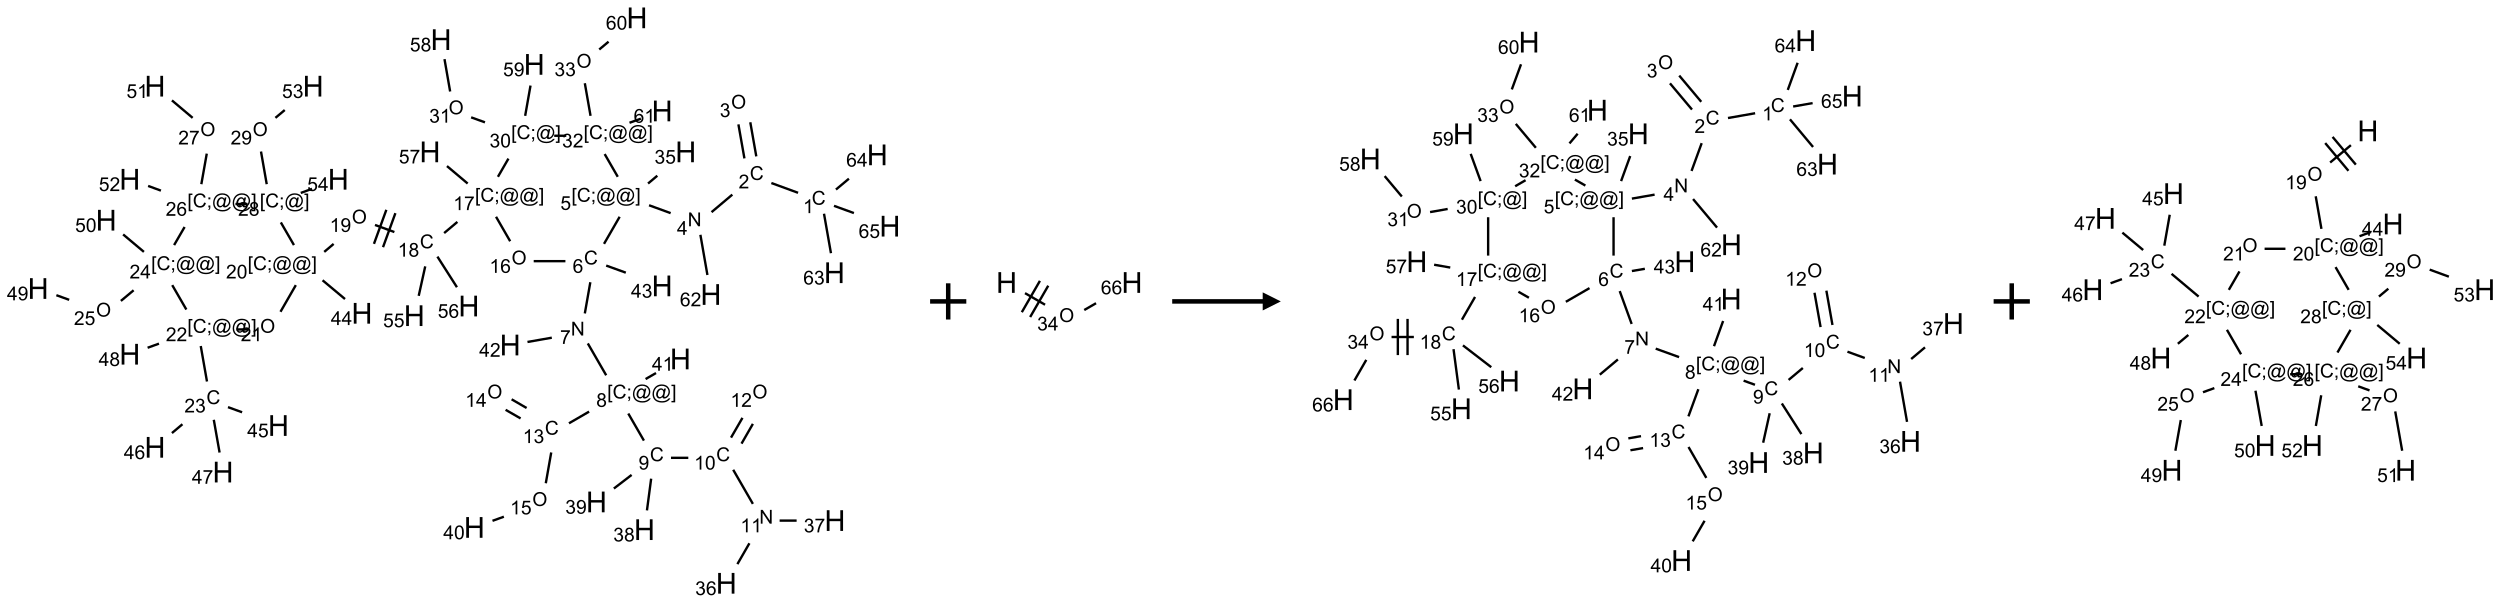 <?xml version="1.0" encoding="UTF-8"?>
<svg xmlns="http://www.w3.org/2000/svg" xmlns:xlink="http://www.w3.org/1999/xlink" width="1381" height="333" viewBox="0 0 1381 333">
<defs>
<g>
<g id="glyph-0-0">
<path d="M 1.332 0 L 1.332 -6.668 L 6.668 -6.668 L 6.668 0 Z M 1.5 -0.168 L 6.5 -0.168 L 6.5 -6.5 L 1.5 -6.5 Z M 1.5 -0.168 "/>
</g>
<g id="glyph-0-1">
<path d="M 6.27 -2.676 L 7.281 -2.422 C 7.07 -1.594 6.688 -0.961 6.137 -0.523 C 5.586 -0.086 4.914 0.129 4.121 0.129 C 3.297 0.129 2.629 -0.039 2.113 -0.371 C 1.598 -0.707 1.203 -1.191 0.934 -1.828 C 0.664 -2.465 0.531 -3.145 0.531 -3.875 C 0.531 -4.672 0.684 -5.363 0.988 -5.957 C 1.293 -6.547 1.723 -6.996 2.285 -7.305 C 2.844 -7.613 3.461 -7.766 4.137 -7.766 C 4.898 -7.766 5.543 -7.57 6.062 -7.184 C 6.582 -6.793 6.945 -6.246 7.152 -5.543 L 6.156 -5.309 C 5.98 -5.863 5.723 -6.266 5.387 -6.52 C 5.051 -6.773 4.625 -6.902 4.113 -6.902 C 3.527 -6.902 3.039 -6.762 2.645 -6.48 C 2.25 -6.199 1.973 -5.82 1.812 -5.348 C 1.652 -4.871 1.574 -4.383 1.574 -3.879 C 1.574 -3.23 1.668 -2.664 1.855 -2.18 C 2.047 -1.695 2.34 -1.332 2.738 -1.094 C 3.137 -0.855 3.57 -0.734 4.035 -0.734 C 4.602 -0.734 5.082 -0.898 5.473 -1.223 C 5.867 -1.551 6.133 -2.035 6.27 -2.676 Z M 6.27 -2.676 "/>
</g>
<g id="glyph-0-2">
<path d="M 3.973 0 L 3.035 0 L 3.035 -5.973 C 2.809 -5.758 2.516 -5.543 2.148 -5.328 C 1.781 -5.113 1.453 -4.953 1.16 -4.844 L 1.16 -5.75 C 1.684 -5.996 2.145 -6.297 2.535 -6.645 C 2.93 -6.996 3.207 -7.336 3.371 -7.668 L 3.973 -7.668 Z M 3.973 0 "/>
</g>
<g id="glyph-0-3">
<path d="M 5.371 -0.902 L 5.371 0 L 0.324 0 C 0.316 -0.227 0.352 -0.441 0.434 -0.652 C 0.562 -0.996 0.766 -1.332 1.051 -1.668 C 1.332 -2 1.742 -2.387 2.277 -2.824 C 3.105 -3.504 3.668 -4.043 3.957 -4.441 C 4.25 -4.84 4.395 -5.215 4.395 -5.566 C 4.395 -5.938 4.262 -6.254 3.996 -6.508 C 3.73 -6.762 3.387 -6.891 2.957 -6.891 C 2.508 -6.891 2.145 -6.754 1.875 -6.484 C 1.605 -6.215 1.469 -5.84 1.465 -5.359 L 0.5 -5.457 C 0.566 -6.176 0.812 -6.727 1.246 -7.102 C 1.676 -7.477 2.254 -7.668 2.98 -7.668 C 3.711 -7.668 4.293 -7.465 4.719 -7.059 C 5.145 -6.652 5.359 -6.148 5.359 -5.547 C 5.359 -5.242 5.297 -4.941 5.172 -4.645 C 5.047 -4.352 4.84 -4.039 4.551 -3.715 C 4.262 -3.387 3.777 -2.938 3.105 -2.371 C 2.543 -1.898 2.18 -1.578 2.02 -1.41 C 1.859 -1.242 1.73 -1.07 1.625 -0.902 Z M 5.371 -0.902 "/>
</g>
<g id="glyph-0-4">
<path d="M 0.516 -3.719 C 0.516 -4.984 0.855 -5.977 1.535 -6.695 C 2.215 -7.414 3.094 -7.77 4.172 -7.77 C 4.875 -7.77 5.512 -7.602 6.078 -7.266 C 6.645 -6.93 7.074 -6.461 7.371 -5.855 C 7.668 -5.254 7.816 -4.57 7.816 -3.809 C 7.816 -3.035 7.66 -2.34 7.348 -1.73 C 7.035 -1.117 6.594 -0.656 6.02 -0.34 C 5.449 -0.027 4.828 0.129 4.168 0.129 C 3.449 0.129 2.805 -0.043 2.238 -0.391 C 1.672 -0.738 1.246 -1.211 0.953 -1.812 C 0.66 -2.414 0.516 -3.047 0.516 -3.719 Z M 1.559 -3.703 C 1.559 -2.781 1.805 -2.059 2.301 -1.527 C 2.793 -1 3.414 -0.734 4.16 -0.734 C 4.922 -0.734 5.547 -1 6.039 -1.535 C 6.531 -2.07 6.777 -2.828 6.777 -3.812 C 6.777 -4.434 6.672 -4.977 6.461 -5.441 C 6.25 -5.902 5.945 -6.262 5.539 -6.52 C 5.133 -6.773 4.68 -6.902 4.176 -6.902 C 3.461 -6.902 2.848 -6.656 2.332 -6.164 C 1.816 -5.672 1.559 -4.852 1.559 -3.703 Z M 1.559 -3.703 "/>
</g>
<g id="glyph-0-5">
<path d="M 0.449 -2.016 L 1.387 -2.141 C 1.492 -1.609 1.676 -1.227 1.934 -0.992 C 2.191 -0.758 2.508 -0.641 2.879 -0.641 C 3.32 -0.641 3.695 -0.793 3.996 -1.098 C 4.301 -1.402 4.453 -1.781 4.453 -2.234 C 4.453 -2.664 4.312 -3.02 4.031 -3.301 C 3.75 -3.578 3.391 -3.719 2.957 -3.719 C 2.781 -3.719 2.562 -3.684 2.297 -3.613 L 2.402 -4.438 C 2.465 -4.43 2.516 -4.426 2.551 -4.426 C 2.949 -4.426 3.312 -4.531 3.629 -4.738 C 3.949 -4.949 4.109 -5.27 4.109 -5.703 C 4.109 -6.047 3.992 -6.332 3.762 -6.559 C 3.527 -6.785 3.227 -6.895 2.859 -6.895 C 2.496 -6.895 2.191 -6.781 1.949 -6.551 C 1.707 -6.324 1.547 -5.98 1.48 -5.52 L 0.543 -5.688 C 0.656 -6.316 0.918 -6.805 1.324 -7.148 C 1.73 -7.492 2.234 -7.668 2.84 -7.668 C 3.254 -7.668 3.641 -7.578 3.988 -7.398 C 4.34 -7.219 4.609 -6.977 4.793 -6.668 C 4.98 -6.359 5.074 -6.031 5.074 -5.684 C 5.074 -5.352 4.984 -5.051 4.809 -4.781 C 4.629 -4.512 4.367 -4.297 4.02 -4.137 C 4.473 -4.031 4.824 -3.816 5.074 -3.488 C 5.324 -3.16 5.449 -2.75 5.449 -2.254 C 5.449 -1.59 5.203 -1.023 4.719 -0.559 C 4.234 -0.098 3.617 0.137 2.875 0.137 C 2.203 0.137 1.648 -0.062 1.207 -0.465 C 0.762 -0.863 0.512 -1.379 0.449 -2.016 Z M 0.449 -2.016 "/>
</g>
<g id="glyph-0-6">
<path d="M 0.812 0 L 0.812 -7.637 L 1.848 -7.637 L 5.859 -1.641 L 5.859 -7.637 L 6.828 -7.637 L 6.828 0 L 5.793 0 L 1.781 -6 L 1.781 0 Z M 0.812 0 "/>
</g>
<g id="glyph-0-7">
<path d="M 3.449 0 L 3.449 -1.828 L 0.137 -1.828 L 0.137 -2.688 L 3.621 -7.637 L 4.387 -7.637 L 4.387 -2.688 L 5.418 -2.688 L 5.418 -1.828 L 4.387 -1.828 L 4.387 0 Z M 3.449 -2.688 L 3.449 -6.129 L 1.059 -2.688 Z M 3.449 -2.688 "/>
</g>
<g id="glyph-0-8">
<path d="M 0.723 2.121 L 0.723 -7.637 L 2.793 -7.637 L 2.793 -6.859 L 1.66 -6.859 L 1.66 1.344 L 2.793 1.344 L 2.793 2.121 Z M 0.723 2.121 "/>
</g>
<g id="glyph-0-9">
<path d="M 0.949 -4.465 L 0.949 -5.531 L 2.016 -5.531 L 2.016 -4.465 Z M 0.949 0 L 0.949 -1.066 L 2.016 -1.066 L 2.016 0 C 2.016 0.391 1.945 0.711 1.809 0.949 C 1.668 1.191 1.449 1.379 1.145 1.512 L 0.887 1.109 C 1.082 1.023 1.23 0.895 1.324 0.727 C 1.418 0.559 1.469 0.316 1.48 0 Z M 0.949 0 "/>
</g>
<g id="glyph-0-10">
<path d="M 6.047 -0.848 C 5.82 -0.59 5.57 -0.379 5.289 -0.223 C 5.008 -0.062 4.73 0.016 4.449 0.016 C 4.141 0.016 3.84 -0.074 3.547 -0.254 C 3.254 -0.434 3.02 -0.715 2.836 -1.09 C 2.652 -1.465 2.562 -1.875 2.562 -2.324 C 2.562 -2.875 2.703 -3.43 2.988 -3.98 C 3.27 -4.535 3.621 -4.953 4.043 -5.23 C 4.461 -5.508 4.871 -5.645 5.266 -5.645 C 5.566 -5.645 5.855 -5.566 6.129 -5.41 C 6.402 -5.25 6.641 -5.012 6.84 -4.688 L 7.016 -5.496 L 7.949 -5.496 L 7.199 -2 C 7.094 -1.516 7.043 -1.246 7.043 -1.191 C 7.043 -1.098 7.078 -1.02 7.148 -0.949 C 7.219 -0.883 7.305 -0.848 7.406 -0.848 C 7.59 -0.848 7.832 -0.953 8.129 -1.168 C 8.527 -1.445 8.84 -1.816 9.07 -2.285 C 9.301 -2.75 9.418 -3.234 9.418 -3.73 C 9.418 -4.309 9.27 -4.852 8.973 -5.355 C 8.676 -5.859 8.23 -6.262 7.645 -6.562 C 7.055 -6.863 6.406 -7.016 5.691 -7.016 C 4.879 -7.016 4.137 -6.824 3.465 -6.445 C 2.793 -6.066 2.273 -5.52 1.902 -4.809 C 1.535 -4.098 1.348 -3.34 1.348 -2.527 C 1.348 -1.676 1.535 -0.941 1.902 -0.328 C 2.273 0.285 2.809 0.742 3.508 1.035 C 4.207 1.328 4.984 1.473 5.832 1.473 C 6.742 1.473 7.504 1.32 8.121 1.016 C 8.734 0.711 9.195 0.34 9.5 -0.098 L 10.441 -0.098 C 10.266 0.266 9.961 0.637 9.531 1.016 C 9.102 1.395 8.59 1.695 7.996 1.914 C 7.402 2.133 6.688 2.246 5.848 2.246 C 5.078 2.246 4.367 2.145 3.715 1.949 C 3.066 1.75 2.512 1.453 2.051 1.055 C 1.594 0.656 1.25 0.199 1.016 -0.316 C 0.723 -0.973 0.578 -1.684 0.578 -2.441 C 0.578 -3.289 0.75 -4.098 1.098 -4.863 C 1.523 -5.805 2.125 -6.527 2.902 -7.027 C 3.684 -7.527 4.629 -7.777 5.738 -7.777 C 6.602 -7.777 7.375 -7.602 8.059 -7.246 C 8.746 -6.895 9.285 -6.371 9.684 -5.672 C 10.02 -5.07 10.188 -4.418 10.188 -3.715 C 10.188 -2.707 9.832 -1.812 9.125 -1.031 C 8.492 -0.328 7.801 0.02 7.051 0.02 C 6.812 0.02 6.617 -0.016 6.473 -0.09 C 6.324 -0.16 6.215 -0.266 6.145 -0.402 C 6.102 -0.488 6.066 -0.637 6.047 -0.848 Z M 3.527 -2.262 C 3.527 -1.785 3.641 -1.414 3.863 -1.152 C 4.09 -0.887 4.348 -0.754 4.641 -0.754 C 4.836 -0.754 5.039 -0.812 5.254 -0.93 C 5.469 -1.047 5.676 -1.219 5.871 -1.449 C 6.066 -1.676 6.23 -1.969 6.355 -2.32 C 6.48 -2.672 6.543 -3.027 6.543 -3.379 C 6.543 -3.852 6.426 -4.219 6.191 -4.48 C 5.957 -4.738 5.672 -4.871 5.332 -4.871 C 5.109 -4.871 4.902 -4.812 4.707 -4.699 C 4.512 -4.586 4.32 -4.406 4.137 -4.156 C 3.953 -3.906 3.805 -3.602 3.691 -3.246 C 3.582 -2.887 3.527 -2.559 3.527 -2.262 Z M 3.527 -2.262 "/>
</g>
<g id="glyph-0-11">
<path d="M 2.27 2.121 L 0.203 2.121 L 0.203 1.344 L 1.332 1.344 L 1.332 -6.859 L 0.203 -6.859 L 0.203 -7.637 L 2.27 -7.637 Z M 2.27 2.121 "/>
</g>
<g id="glyph-0-12">
<path d="M 0.441 -2 L 1.426 -2.082 C 1.5 -1.605 1.668 -1.242 1.934 -1.004 C 2.199 -0.762 2.52 -0.641 2.895 -0.641 C 3.348 -0.641 3.73 -0.812 4.043 -1.152 C 4.355 -1.492 4.512 -1.941 4.512 -2.504 C 4.512 -3.039 4.359 -3.461 4.059 -3.77 C 3.758 -4.078 3.367 -4.234 2.879 -4.234 C 2.578 -4.234 2.305 -4.164 2.062 -4.027 C 1.82 -3.891 1.629 -3.715 1.488 -3.496 L 0.609 -3.609 L 1.348 -7.531 L 5.145 -7.531 L 5.145 -6.637 L 2.098 -6.637 L 1.688 -4.582 C 2.145 -4.902 2.625 -5.062 3.129 -5.062 C 3.797 -5.062 4.359 -4.832 4.816 -4.371 C 5.277 -3.91 5.504 -3.312 5.504 -2.59 C 5.504 -1.898 5.305 -1.301 4.902 -0.797 C 4.41 -0.18 3.742 0.129 2.895 0.129 C 2.199 0.129 1.633 -0.062 1.195 -0.453 C 0.758 -0.844 0.504 -1.359 0.441 -2 Z M 0.441 -2 "/>
</g>
<g id="glyph-0-13">
<path d="M 5.309 -5.766 L 4.375 -5.691 C 4.293 -6.059 4.172 -6.328 4.02 -6.496 C 3.766 -6.762 3.453 -6.895 3.082 -6.895 C 2.785 -6.895 2.523 -6.812 2.297 -6.645 C 2 -6.43 1.77 -6.117 1.598 -5.703 C 1.43 -5.289 1.34 -4.703 1.332 -3.938 C 1.559 -4.281 1.836 -4.535 2.16 -4.703 C 2.488 -4.871 2.828 -4.953 3.188 -4.953 C 3.812 -4.953 4.344 -4.723 4.785 -4.262 C 5.223 -3.801 5.441 -3.207 5.441 -2.48 C 5.441 -2 5.34 -1.555 5.133 -1.145 C 4.926 -0.73 4.641 -0.418 4.281 -0.199 C 3.922 0.02 3.512 0.129 3.051 0.129 C 2.27 0.129 1.633 -0.156 1.141 -0.73 C 0.648 -1.305 0.402 -2.254 0.402 -3.574 C 0.402 -5.051 0.672 -6.121 1.219 -6.793 C 1.695 -7.375 2.336 -7.668 3.141 -7.668 C 3.742 -7.668 4.234 -7.5 4.617 -7.16 C 5 -6.824 5.23 -6.359 5.309 -5.766 Z M 1.48 -2.473 C 1.48 -2.152 1.547 -1.844 1.684 -1.547 C 1.82 -1.25 2.016 -1.027 2.262 -0.871 C 2.508 -0.719 2.766 -0.641 3.035 -0.641 C 3.434 -0.641 3.773 -0.801 4.059 -1.121 C 4.344 -1.441 4.484 -1.875 4.484 -2.422 C 4.484 -2.949 4.344 -3.367 4.062 -3.668 C 3.781 -3.973 3.426 -4.125 3 -4.125 C 2.578 -4.125 2.219 -3.973 1.922 -3.668 C 1.625 -3.363 1.48 -2.969 1.48 -2.473 Z M 1.48 -2.473 "/>
</g>
<g id="glyph-0-14">
<path d="M 0.504 -6.637 L 0.504 -7.535 L 5.449 -7.535 L 5.449 -6.809 C 4.961 -6.289 4.48 -5.602 4.004 -4.746 C 3.527 -3.887 3.156 -3.004 2.895 -2.098 C 2.707 -1.461 2.59 -0.762 2.535 0 L 1.574 0 C 1.582 -0.602 1.703 -1.328 1.926 -2.176 C 2.152 -3.027 2.477 -3.848 2.898 -4.637 C 3.32 -5.426 3.77 -6.094 4.246 -6.637 Z M 0.504 -6.637 "/>
</g>
<g id="glyph-0-15">
<path d="M 1.887 -4.141 C 1.496 -4.281 1.207 -4.484 1.02 -4.75 C 0.832 -5.016 0.738 -5.328 0.738 -5.699 C 0.738 -6.254 0.938 -6.719 1.34 -7.098 C 1.738 -7.477 2.27 -7.668 2.934 -7.668 C 3.598 -7.668 4.137 -7.473 4.543 -7.086 C 4.949 -6.699 5.152 -6.227 5.152 -5.672 C 5.152 -5.316 5.059 -5.008 4.871 -4.746 C 4.688 -4.484 4.406 -4.281 4.027 -4.141 C 4.496 -3.988 4.852 -3.742 5.098 -3.402 C 5.34 -3.062 5.465 -2.656 5.465 -2.184 C 5.465 -1.531 5.234 -0.98 4.77 -0.535 C 4.309 -0.09 3.703 0.129 2.949 0.129 C 2.195 0.129 1.586 -0.094 1.125 -0.539 C 0.664 -0.984 0.434 -1.543 0.434 -2.207 C 0.434 -2.703 0.559 -3.121 0.809 -3.457 C 1.062 -3.793 1.422 -4.02 1.887 -4.141 Z M 1.699 -5.73 C 1.699 -5.367 1.812 -5.074 2.047 -4.844 C 2.281 -4.613 2.582 -4.5 2.953 -4.5 C 3.312 -4.5 3.609 -4.613 3.84 -4.84 C 4.07 -5.066 4.188 -5.348 4.188 -5.676 C 4.188 -6.02 4.07 -6.309 3.832 -6.543 C 3.594 -6.777 3.297 -6.895 2.941 -6.895 C 2.586 -6.895 2.289 -6.781 2.051 -6.551 C 1.816 -6.324 1.699 -6.047 1.699 -5.73 Z M 1.395 -2.203 C 1.395 -1.938 1.461 -1.676 1.586 -1.426 C 1.711 -1.176 1.902 -0.984 2.152 -0.848 C 2.402 -0.711 2.672 -0.641 2.957 -0.641 C 3.406 -0.641 3.777 -0.785 4.066 -1.074 C 4.359 -1.363 4.504 -1.727 4.504 -2.172 C 4.504 -2.625 4.355 -2.996 4.055 -3.293 C 3.754 -3.586 3.379 -3.734 2.926 -3.734 C 2.484 -3.734 2.121 -3.59 1.832 -3.297 C 1.543 -3.004 1.395 -2.641 1.395 -2.203 Z M 1.395 -2.203 "/>
</g>
<g id="glyph-0-16">
<path d="M 0.582 -1.766 L 1.484 -1.848 C 1.562 -1.426 1.707 -1.117 1.922 -0.926 C 2.137 -0.734 2.414 -0.641 2.75 -0.641 C 3.039 -0.641 3.289 -0.707 3.508 -0.84 C 3.727 -0.973 3.902 -1.148 4.043 -1.367 C 4.18 -1.586 4.297 -1.887 4.391 -2.262 C 4.484 -2.637 4.531 -3.016 4.531 -3.406 C 4.531 -3.449 4.531 -3.512 4.527 -3.594 C 4.34 -3.297 4.082 -3.055 3.758 -2.867 C 3.434 -2.68 3.082 -2.59 2.703 -2.59 C 2.07 -2.59 1.535 -2.816 1.098 -3.277 C 0.66 -3.734 0.441 -4.34 0.441 -5.09 C 0.441 -5.863 0.672 -6.484 1.129 -6.957 C 1.586 -7.43 2.156 -7.668 2.844 -7.668 C 3.34 -7.668 3.793 -7.531 4.207 -7.266 C 4.617 -7 4.93 -6.617 5.145 -6.121 C 5.355 -5.629 5.465 -4.91 5.465 -3.973 C 5.465 -2.996 5.359 -2.223 5.145 -1.645 C 4.934 -1.066 4.617 -0.625 4.199 -0.324 C 3.781 -0.02 3.293 0.129 2.73 0.129 C 2.133 0.129 1.645 -0.035 1.266 -0.367 C 0.887 -0.699 0.66 -1.164 0.582 -1.766 Z M 4.422 -5.137 C 4.422 -5.676 4.277 -6.102 3.992 -6.418 C 3.707 -6.734 3.359 -6.891 2.957 -6.891 C 2.543 -6.891 2.18 -6.719 1.871 -6.379 C 1.562 -6.039 1.406 -5.598 1.406 -5.059 C 1.406 -4.57 1.555 -4.176 1.848 -3.871 C 2.141 -3.566 2.5 -3.418 2.934 -3.418 C 3.367 -3.418 3.723 -3.57 4.004 -3.871 C 4.281 -4.176 4.422 -4.598 4.422 -5.137 Z M 4.422 -5.137 "/>
</g>
<g id="glyph-0-17">
<path d="M 0.441 -3.766 C 0.441 -4.668 0.535 -5.395 0.723 -5.945 C 0.906 -6.496 1.184 -6.922 1.551 -7.219 C 1.918 -7.516 2.375 -7.668 2.934 -7.668 C 3.344 -7.668 3.703 -7.586 4.012 -7.418 C 4.32 -7.254 4.574 -7.016 4.777 -6.707 C 4.977 -6.395 5.137 -6.016 5.25 -5.57 C 5.363 -5.125 5.422 -4.523 5.422 -3.766 C 5.422 -2.871 5.328 -2.148 5.145 -1.598 C 4.961 -1.047 4.688 -0.621 4.32 -0.32 C 3.953 -0.02 3.492 0.129 2.934 0.129 C 2.195 0.129 1.617 -0.133 1.199 -0.66 C 0.695 -1.297 0.441 -2.332 0.441 -3.766 Z M 1.406 -3.766 C 1.406 -2.512 1.555 -1.68 1.848 -1.262 C 2.141 -0.848 2.5 -0.641 2.934 -0.641 C 3.363 -0.641 3.727 -0.848 4.02 -1.266 C 4.312 -1.684 4.457 -2.516 4.457 -3.766 C 4.457 -5.023 4.312 -5.859 4.02 -6.27 C 3.727 -6.684 3.359 -6.891 2.922 -6.891 C 2.492 -6.891 2.148 -6.707 1.891 -6.344 C 1.566 -5.879 1.406 -5.02 1.406 -3.766 Z M 1.406 -3.766 "/>
</g>
<g id="glyph-1-0">
<path d="M 2 0 L 2 -10 L 10 -10 L 10 0 Z M 2.25 -0.25 L 9.75 -0.25 L 9.75 -9.75 L 2.25 -9.75 Z M 2.25 -0.25 "/>
</g>
<g id="glyph-1-1">
<path d="M 1.281 0 L 1.281 -11.453 L 2.797 -11.453 L 2.797 -6.75 L 8.75 -6.75 L 8.75 -11.453 L 10.266 -11.453 L 10.266 0 L 8.75 0 L 8.75 -5.398 L 2.797 -5.398 L 2.797 0 Z M 1.281 0 "/>
</g>
</g>
</defs>
<path fill="none" stroke-width="0.033" stroke-linecap="butt" stroke-linejoin="miter" stroke="rgb(0%, 0%, 0%)" stroke-opacity="1" stroke-miterlimit="10" d="M 10.495 2.416 L 10.126 2.281 " transform="matrix(40, 0, 0, 40, 21.057, 9.863)"/>
<path fill="none" stroke-width="0.033" stroke-linecap="butt" stroke-linejoin="miter" stroke="rgb(0%, 0%, 0%)" stroke-opacity="1" stroke-miterlimit="10" d="M 9.918 1.913 L 9.835 1.442 " transform="matrix(40, 0, 0, 40, 21.057, 9.863)"/>
<path fill="none" stroke-width="0.033" stroke-linecap="butt" stroke-linejoin="miter" stroke="rgb(0%, 0%, 0%)" stroke-opacity="1" stroke-miterlimit="10" d="M 9.754 1.941 L 9.671 1.471 " transform="matrix(40, 0, 0, 40, 21.057, 9.863)"/>
<path fill="none" stroke-width="0.033" stroke-linecap="butt" stroke-linejoin="miter" stroke="rgb(0%, 0%, 0%)" stroke-opacity="1" stroke-miterlimit="10" d="M 9.587 2.441 L 9.3 2.683 " transform="matrix(40, 0, 0, 40, 21.057, 9.863)"/>
<path fill="none" stroke-width="0.033" stroke-linecap="butt" stroke-linejoin="miter" stroke="rgb(0%, 0%, 0%)" stroke-opacity="1" stroke-miterlimit="10" d="M 8.735 2.697 L 8.437 2.588 " transform="matrix(40, 0, 0, 40, 21.057, 9.863)"/>
<path fill="none" stroke-width="0.033" stroke-linecap="butt" stroke-linejoin="miter" stroke="rgb(0%, 0%, 0%)" stroke-opacity="1" stroke-miterlimit="10" d="M 8.423 2.288 L 8.551 2.18 " transform="matrix(40, 0, 0, 40, 21.057, 9.863)"/>
<path fill="none" stroke-width="0.033" stroke-linecap="butt" stroke-linejoin="miter" stroke="rgb(0%, 0%, 0%)" stroke-opacity="1" stroke-miterlimit="10" d="M 8.031 2.747 L 7.815 3.121 " transform="matrix(40, 0, 0, 40, 21.057, 9.863)"/>
<path fill="none" stroke-width="0.033" stroke-linecap="butt" stroke-linejoin="miter" stroke="rgb(0%, 0%, 0%)" stroke-opacity="1" stroke-miterlimit="10" d="M 7.626 3.651 L 7.55 4.082 " transform="matrix(40, 0, 0, 40, 21.057, 9.863)"/>
<path fill="none" stroke-width="0.033" stroke-linecap="butt" stroke-linejoin="miter" stroke="rgb(0%, 0%, 0%)" stroke-opacity="1" stroke-miterlimit="10" d="M 7.591 4.496 L 7.845 4.936 " transform="matrix(40, 0, 0, 40, 21.057, 9.863)"/>
<path fill="none" stroke-width="0.033" stroke-linecap="butt" stroke-linejoin="miter" stroke="rgb(0%, 0%, 0%)" stroke-opacity="1" stroke-miterlimit="10" d="M 8.15 5.464 L 8.366 5.838 " transform="matrix(40, 0, 0, 40, 21.057, 9.863)"/>
<path fill="none" stroke-width="0.033" stroke-linecap="butt" stroke-linejoin="miter" stroke="rgb(0%, 0%, 0%)" stroke-opacity="1" stroke-miterlimit="10" d="M 8.74 6.076 L 8.979 6.076 " transform="matrix(40, 0, 0, 40, 21.057, 9.863)"/>
<path fill="none" stroke-width="0.033" stroke-linecap="butt" stroke-linejoin="miter" stroke="rgb(0%, 0%, 0%)" stroke-opacity="1" stroke-miterlimit="10" d="M 9.599 6.241 L 9.871 6.712 " transform="matrix(40, 0, 0, 40, 21.057, 9.863)"/>
<path fill="none" stroke-width="0.033" stroke-linecap="butt" stroke-linejoin="miter" stroke="rgb(0%, 0%, 0%)" stroke-opacity="1" stroke-miterlimit="10" d="M 9.823 7.256 L 9.657 7.544 " transform="matrix(40, 0, 0, 40, 21.057, 9.863)"/>
<path fill="none" stroke-width="0.033" stroke-linecap="butt" stroke-linejoin="miter" stroke="rgb(0%, 0%, 0%)" stroke-opacity="1" stroke-miterlimit="10" d="M 10.24 6.943 L 10.475 6.943 " transform="matrix(40, 0, 0, 40, 21.057, 9.863)"/>
<path fill="none" stroke-width="0.033" stroke-linecap="butt" stroke-linejoin="miter" stroke="rgb(0%, 0%, 0%)" stroke-opacity="1" stroke-miterlimit="10" d="M 9.714 5.88 L 9.871 5.607 " transform="matrix(40, 0, 0, 40, 21.057, 9.863)"/>
<path fill="none" stroke-width="0.033" stroke-linecap="butt" stroke-linejoin="miter" stroke="rgb(0%, 0%, 0%)" stroke-opacity="1" stroke-miterlimit="10" d="M 9.569 5.797 L 9.727 5.524 " transform="matrix(40, 0, 0, 40, 21.057, 9.863)"/>
<path fill="none" stroke-width="0.033" stroke-linecap="butt" stroke-linejoin="miter" stroke="rgb(0%, 0%, 0%)" stroke-opacity="1" stroke-miterlimit="10" d="M 8.466 6.364 L 8.408 6.802 " transform="matrix(40, 0, 0, 40, 21.057, 9.863)"/>
<path fill="none" stroke-width="0.033" stroke-linecap="butt" stroke-linejoin="miter" stroke="rgb(0%, 0%, 0%)" stroke-opacity="1" stroke-miterlimit="10" d="M 8.196 6.312 L 7.951 6.5 " transform="matrix(40, 0, 0, 40, 21.057, 9.863)"/>
<path fill="none" stroke-width="0.033" stroke-linecap="butt" stroke-linejoin="miter" stroke="rgb(0%, 0%, 0%)" stroke-opacity="1" stroke-miterlimit="10" d="M 7.609 5.438 L 7.331 5.599 " transform="matrix(40, 0, 0, 40, 21.057, 9.863)"/>
<path fill="none" stroke-width="0.033" stroke-linecap="butt" stroke-linejoin="miter" stroke="rgb(0%, 0%, 0%)" stroke-opacity="1" stroke-miterlimit="10" d="M 6.746 5.388 L 6.539 5.268 " transform="matrix(40, 0, 0, 40, 21.057, 9.863)"/>
<path fill="none" stroke-width="0.033" stroke-linecap="butt" stroke-linejoin="miter" stroke="rgb(0%, 0%, 0%)" stroke-opacity="1" stroke-miterlimit="10" d="M 6.663 5.532 L 6.456 5.413 " transform="matrix(40, 0, 0, 40, 21.057, 9.863)"/>
<path fill="none" stroke-width="0.033" stroke-linecap="butt" stroke-linejoin="miter" stroke="rgb(0%, 0%, 0%)" stroke-opacity="1" stroke-miterlimit="10" d="M 7.086 6.002 L 7.011 6.427 " transform="matrix(40, 0, 0, 40, 21.057, 9.863)"/>
<path fill="none" stroke-width="0.033" stroke-linecap="butt" stroke-linejoin="miter" stroke="rgb(0%, 0%, 0%)" stroke-opacity="1" stroke-miterlimit="10" d="M 6.432 6.889 L 6.275 6.946 " transform="matrix(40, 0, 0, 40, 21.057, 9.863)"/>
<path fill="none" stroke-width="0.033" stroke-linecap="butt" stroke-linejoin="miter" stroke="rgb(0%, 0%, 0%)" stroke-opacity="1" stroke-miterlimit="10" d="M 8.389 4.988 L 8.533 4.905 " transform="matrix(40, 0, 0, 40, 21.057, 9.863)"/>
<path fill="none" stroke-width="0.033" stroke-linecap="butt" stroke-linejoin="miter" stroke="rgb(0%, 0%, 0%)" stroke-opacity="1" stroke-miterlimit="10" d="M 7.094 4.417 L 6.758 4.476 " transform="matrix(40, 0, 0, 40, 21.057, 9.863)"/>
<path fill="none" stroke-width="0.033" stroke-linecap="butt" stroke-linejoin="miter" stroke="rgb(0%, 0%, 0%)" stroke-opacity="1" stroke-miterlimit="10" d="M 7.845 3.421 L 8.116 3.519 " transform="matrix(40, 0, 0, 40, 21.057, 9.863)"/>
<path fill="none" stroke-width="0.033" stroke-linecap="butt" stroke-linejoin="miter" stroke="rgb(0%, 0%, 0%)" stroke-opacity="1" stroke-miterlimit="10" d="M 7.282 3.36 L 6.844 3.36 " transform="matrix(40, 0, 0, 40, 21.057, 9.863)"/>
<path fill="none" stroke-width="0.033" stroke-linecap="butt" stroke-linejoin="miter" stroke="rgb(0%, 0%, 0%)" stroke-opacity="1" stroke-miterlimit="10" d="M 6.519 3.085 L 6.324 2.747 " transform="matrix(40, 0, 0, 40, 21.057, 9.863)"/>
<path fill="none" stroke-width="0.033" stroke-linecap="butt" stroke-linejoin="miter" stroke="rgb(0%, 0%, 0%)" stroke-opacity="1" stroke-miterlimit="10" d="M 5.79 2.818 L 5.607 2.972 " transform="matrix(40, 0, 0, 40, 21.057, 9.863)"/>
<path fill="none" stroke-width="0.033" stroke-linecap="butt" stroke-linejoin="miter" stroke="rgb(0%, 0%, 0%)" stroke-opacity="1" stroke-miterlimit="10" d="M 4.92 2.958 L 4.652 2.86 " transform="matrix(40, 0, 0, 40, 21.057, 9.863)"/>
<path fill="none" stroke-width="0.033" stroke-linecap="butt" stroke-linejoin="miter" stroke="rgb(0%, 0%, 0%)" stroke-opacity="1" stroke-miterlimit="10" d="M 4.809 2.651 L 4.638 3.121 " transform="matrix(40, 0, 0, 40, 21.057, 9.863)"/>
<path fill="none" stroke-width="0.033" stroke-linecap="butt" stroke-linejoin="miter" stroke="rgb(0%, 0%, 0%)" stroke-opacity="1" stroke-miterlimit="10" d="M 4.934 2.697 L 4.763 3.167 " transform="matrix(40, 0, 0, 40, 21.057, 9.863)"/>
<path fill="none" stroke-width="0.033" stroke-linecap="butt" stroke-linejoin="miter" stroke="rgb(0%, 0%, 0%)" stroke-opacity="1" stroke-miterlimit="10" d="M 4.081 3.122 L 3.951 3.232 " transform="matrix(40, 0, 0, 40, 21.057, 9.863)"/>
<path fill="none" stroke-width="0.033" stroke-linecap="butt" stroke-linejoin="miter" stroke="rgb(0%, 0%, 0%)" stroke-opacity="1" stroke-miterlimit="10" d="M 3.928 3.624 L 4.238 3.883 " transform="matrix(40, 0, 0, 40, 21.057, 9.863)"/>
<path fill="none" stroke-width="0.033" stroke-linecap="butt" stroke-linejoin="miter" stroke="rgb(0%, 0%, 0%)" stroke-opacity="1" stroke-miterlimit="10" d="M 3.559 3.691 L 3.347 4.059 " transform="matrix(40, 0, 0, 40, 21.057, 9.863)"/>
<path fill="none" stroke-width="0.033" stroke-linecap="butt" stroke-linejoin="miter" stroke="rgb(0%, 0%, 0%)" stroke-opacity="1" stroke-miterlimit="10" d="M 2.905 4.303 L 2.739 4.303 " transform="matrix(40, 0, 0, 40, 21.057, 9.863)"/>
<path fill="none" stroke-width="0.033" stroke-linecap="butt" stroke-linejoin="miter" stroke="rgb(0%, 0%, 0%)" stroke-opacity="1" stroke-miterlimit="10" d="M 2.246 4.532 L 2.332 5.022 " transform="matrix(40, 0, 0, 40, 21.057, 9.863)"/>
<path fill="none" stroke-width="0.033" stroke-linecap="butt" stroke-linejoin="miter" stroke="rgb(0%, 0%, 0%)" stroke-opacity="1" stroke-miterlimit="10" d="M 2.622 5.376 L 2.817 5.447 " transform="matrix(40, 0, 0, 40, 21.057, 9.863)"/>
<path fill="none" stroke-width="0.033" stroke-linecap="butt" stroke-linejoin="miter" stroke="rgb(0%, 0%, 0%)" stroke-opacity="1" stroke-miterlimit="10" d="M 1.993 5.612 L 1.848 5.734 " transform="matrix(40, 0, 0, 40, 21.057, 9.863)"/>
<path fill="none" stroke-width="0.033" stroke-linecap="butt" stroke-linejoin="miter" stroke="rgb(0%, 0%, 0%)" stroke-opacity="1" stroke-miterlimit="10" d="M 2.426 5.551 L 2.506 6.003 " transform="matrix(40, 0, 0, 40, 21.057, 9.863)"/>
<path fill="none" stroke-width="0.033" stroke-linecap="butt" stroke-linejoin="miter" stroke="rgb(0%, 0%, 0%)" stroke-opacity="1" stroke-miterlimit="10" d="M 1.669 4.499 L 1.512 4.556 " transform="matrix(40, 0, 0, 40, 21.057, 9.863)"/>
<path fill="none" stroke-width="0.033" stroke-linecap="butt" stroke-linejoin="miter" stroke="rgb(0%, 0%, 0%)" stroke-opacity="1" stroke-miterlimit="10" d="M 2.047 4.028 L 1.852 3.691 " transform="matrix(40, 0, 0, 40, 21.057, 9.863)"/>
<path fill="none" stroke-width="0.033" stroke-linecap="butt" stroke-linejoin="miter" stroke="rgb(0%, 0%, 0%)" stroke-opacity="1" stroke-miterlimit="10" d="M 1.319 3.762 L 1.143 3.909 " transform="matrix(40, 0, 0, 40, 21.057, 9.863)"/>
<path fill="none" stroke-width="0.033" stroke-linecap="butt" stroke-linejoin="miter" stroke="rgb(0%, 0%, 0%)" stroke-opacity="1" stroke-miterlimit="10" d="M 0.429 3.894 L 0.252 3.83 " transform="matrix(40, 0, 0, 40, 21.057, 9.863)"/>
<path fill="none" stroke-width="0.033" stroke-linecap="butt" stroke-linejoin="miter" stroke="rgb(0%, 0%, 0%)" stroke-opacity="1" stroke-miterlimit="10" d="M 1.461 3.232 L 1.174 2.991 " transform="matrix(40, 0, 0, 40, 21.057, 9.863)"/>
<path fill="none" stroke-width="0.033" stroke-linecap="butt" stroke-linejoin="miter" stroke="rgb(0%, 0%, 0%)" stroke-opacity="1" stroke-miterlimit="10" d="M 1.878 3.138 L 2.023 2.888 " transform="matrix(40, 0, 0, 40, 21.057, 9.863)"/>
<path fill="none" stroke-width="0.033" stroke-linecap="butt" stroke-linejoin="miter" stroke="rgb(0%, 0%, 0%)" stroke-opacity="1" stroke-miterlimit="10" d="M 2.254 2.297 L 2.329 1.875 " transform="matrix(40, 0, 0, 40, 21.057, 9.863)"/>
<path fill="none" stroke-width="0.033" stroke-linecap="butt" stroke-linejoin="miter" stroke="rgb(0%, 0%, 0%)" stroke-opacity="1" stroke-miterlimit="10" d="M 2.134 1.381 L 1.848 1.14 " transform="matrix(40, 0, 0, 40, 21.057, 9.863)"/>
<path fill="none" stroke-width="0.033" stroke-linecap="butt" stroke-linejoin="miter" stroke="rgb(0%, 0%, 0%)" stroke-opacity="1" stroke-miterlimit="10" d="M 1.696 2.386 L 1.519 2.321 " transform="matrix(40, 0, 0, 40, 21.057, 9.863)"/>
<path fill="none" stroke-width="0.033" stroke-linecap="butt" stroke-linejoin="miter" stroke="rgb(0%, 0%, 0%)" stroke-opacity="1" stroke-miterlimit="10" d="M 2.725 2.571 L 2.892 2.571 " transform="matrix(40, 0, 0, 40, 21.057, 9.863)"/>
<path fill="none" stroke-width="0.033" stroke-linecap="butt" stroke-linejoin="miter" stroke="rgb(0%, 0%, 0%)" stroke-opacity="1" stroke-miterlimit="10" d="M 3.352 2.825 L 3.533 3.138 " transform="matrix(40, 0, 0, 40, 21.057, 9.863)"/>
<path fill="none" stroke-width="0.033" stroke-linecap="butt" stroke-linejoin="miter" stroke="rgb(0%, 0%, 0%)" stroke-opacity="1" stroke-miterlimit="10" d="M 3.157 2.297 L 3.078 1.846 " transform="matrix(40, 0, 0, 40, 21.057, 9.863)"/>
<path fill="none" stroke-width="0.033" stroke-linecap="butt" stroke-linejoin="miter" stroke="rgb(0%, 0%, 0%)" stroke-opacity="1" stroke-miterlimit="10" d="M 3.277 1.381 L 3.406 1.273 " transform="matrix(40, 0, 0, 40, 21.057, 9.863)"/>
<path fill="none" stroke-width="0.033" stroke-linecap="butt" stroke-linejoin="miter" stroke="rgb(0%, 0%, 0%)" stroke-opacity="1" stroke-miterlimit="10" d="M 3.627 2.418 L 3.783 2.361 " transform="matrix(40, 0, 0, 40, 21.057, 9.863)"/>
<path fill="none" stroke-width="0.033" stroke-linecap="butt" stroke-linejoin="miter" stroke="rgb(0%, 0%, 0%)" stroke-opacity="1" stroke-miterlimit="10" d="M 5.346 3.432 L 5.256 3.839 " transform="matrix(40, 0, 0, 40, 21.057, 9.863)"/>
<path fill="none" stroke-width="0.033" stroke-linecap="butt" stroke-linejoin="miter" stroke="rgb(0%, 0%, 0%)" stroke-opacity="1" stroke-miterlimit="10" d="M 5.514 3.297 L 5.784 3.72 " transform="matrix(40, 0, 0, 40, 21.057, 9.863)"/>
<path fill="none" stroke-width="0.033" stroke-linecap="butt" stroke-linejoin="miter" stroke="rgb(0%, 0%, 0%)" stroke-opacity="1" stroke-miterlimit="10" d="M 5.932 2.288 L 5.646 2.047 " transform="matrix(40, 0, 0, 40, 21.057, 9.863)"/>
<path fill="none" stroke-width="0.033" stroke-linecap="butt" stroke-linejoin="miter" stroke="rgb(0%, 0%, 0%)" stroke-opacity="1" stroke-miterlimit="10" d="M 6.35 2.195 L 6.495 1.944 " transform="matrix(40, 0, 0, 40, 21.057, 9.863)"/>
<path fill="none" stroke-width="0.033" stroke-linecap="butt" stroke-linejoin="miter" stroke="rgb(0%, 0%, 0%)" stroke-opacity="1" stroke-miterlimit="10" d="M 6.171 1.443 L 5.98 1.374 " transform="matrix(40, 0, 0, 40, 21.057, 9.863)"/>
<path fill="none" stroke-width="0.033" stroke-linecap="butt" stroke-linejoin="miter" stroke="rgb(0%, 0%, 0%)" stroke-opacity="1" stroke-miterlimit="10" d="M 5.69 1.017 L 5.612 0.57 " transform="matrix(40, 0, 0, 40, 21.057, 9.863)"/>
<path fill="none" stroke-width="0.033" stroke-linecap="butt" stroke-linejoin="miter" stroke="rgb(0%, 0%, 0%)" stroke-opacity="1" stroke-miterlimit="10" d="M 6.726 1.353 L 6.8 0.935 " transform="matrix(40, 0, 0, 40, 21.057, 9.863)"/>
<path fill="none" stroke-width="0.033" stroke-linecap="butt" stroke-linejoin="miter" stroke="rgb(0%, 0%, 0%)" stroke-opacity="1" stroke-miterlimit="10" d="M 7.127 1.628 L 7.294 1.628 " transform="matrix(40, 0, 0, 40, 21.057, 9.863)"/>
<path fill="none" stroke-width="0.033" stroke-linecap="butt" stroke-linejoin="miter" stroke="rgb(0%, 0%, 0%)" stroke-opacity="1" stroke-miterlimit="10" d="M 7.824 1.881 L 8.005 2.195 " transform="matrix(40, 0, 0, 40, 21.057, 9.863)"/>
<path fill="none" stroke-width="0.033" stroke-linecap="butt" stroke-linejoin="miter" stroke="rgb(0%, 0%, 0%)" stroke-opacity="1" stroke-miterlimit="10" d="M 7.629 1.353 L 7.55 0.903 " transform="matrix(40, 0, 0, 40, 21.057, 9.863)"/>
<path fill="none" stroke-width="0.033" stroke-linecap="butt" stroke-linejoin="miter" stroke="rgb(0%, 0%, 0%)" stroke-opacity="1" stroke-miterlimit="10" d="M 7.749 0.437 L 7.878 0.329 " transform="matrix(40, 0, 0, 40, 21.057, 9.863)"/>
<path fill="none" stroke-width="0.033" stroke-linecap="butt" stroke-linejoin="miter" stroke="rgb(0%, 0%, 0%)" stroke-opacity="1" stroke-miterlimit="10" d="M 8.167 1.449 L 8.324 1.392 " transform="matrix(40, 0, 0, 40, 21.057, 9.863)"/>
<path fill="none" stroke-width="0.033" stroke-linecap="butt" stroke-linejoin="miter" stroke="rgb(0%, 0%, 0%)" stroke-opacity="1" stroke-miterlimit="10" d="M 9.146 2.996 L 9.243 3.551 " transform="matrix(40, 0, 0, 40, 21.057, 9.863)"/>
<path fill="none" stroke-width="0.033" stroke-linecap="butt" stroke-linejoin="miter" stroke="rgb(0%, 0%, 0%)" stroke-opacity="1" stroke-miterlimit="10" d="M 10.853 2.705 L 10.949 3.25 " transform="matrix(40, 0, 0, 40, 21.057, 9.863)"/>
<path fill="none" stroke-width="0.033" stroke-linecap="butt" stroke-linejoin="miter" stroke="rgb(0%, 0%, 0%)" stroke-opacity="1" stroke-miterlimit="10" d="M 11.018 2.371 L 11.197 2.221 " transform="matrix(40, 0, 0, 40, 21.057, 9.863)"/>
<path fill="none" stroke-width="0.033" stroke-linecap="butt" stroke-linejoin="miter" stroke="rgb(0%, 0%, 0%)" stroke-opacity="1" stroke-miterlimit="10" d="M 10.991 2.596 L 11.266 2.696 " transform="matrix(40, 0, 0, 40, 21.057, 9.863)"/>
<g fill="rgb(0%, 0%, 0%)" fill-opacity="1">
<use xlink:href="#glyph-0-1" x="448.383" y="113.102"/>
</g>
<g fill="rgb(0%, 0%, 0%)" fill-opacity="1">
<use xlink:href="#glyph-0-2" x="443.602" y="117.738"/>
</g>
<g fill="rgb(0%, 0%, 0%)" fill-opacity="1">
<use xlink:href="#glyph-0-1" x="414.168" y="99.422"/>
</g>
<g fill="rgb(0%, 0%, 0%)" fill-opacity="1">
<use xlink:href="#glyph-0-3" x="407.996" y="104.059"/>
</g>
<g fill="rgb(0%, 0%, 0%)" fill-opacity="1">
<use xlink:href="#glyph-0-4" x="403.863" y="60.035"/>
</g>
<g fill="rgb(0%, 0%, 0%)" fill-opacity="1">
<use xlink:href="#glyph-0-5" x="397.598" y="64.664"/>
</g>
<g fill="rgb(0%, 0%, 0%)" fill-opacity="1">
<use xlink:href="#glyph-0-6" x="379.871" y="125"/>
</g>
<g fill="rgb(0%, 0%, 0%)" fill-opacity="1">
<use xlink:href="#glyph-0-7" x="373.934" y="129.738"/>
</g>
<g fill="rgb(0%, 0%, 0%)" fill-opacity="1">
<use xlink:href="#glyph-0-8" x="315.66" y="111.461"/>
<use xlink:href="#glyph-0-1" x="318.624" y="111.461"/>
<use xlink:href="#glyph-0-9" x="326.327" y="111.461"/>
<use xlink:href="#glyph-0-10" x="329.29" y="111.461"/>
<use xlink:href="#glyph-0-10" x="340.118" y="111.461"/>
<use xlink:href="#glyph-0-11" x="350.947" y="111.461"/>
</g>
<g fill="rgb(0%, 0%, 0%)" fill-opacity="1">
<use xlink:href="#glyph-0-12" x="309.547" y="115.957"/>
</g>
<g fill="rgb(0%, 0%, 0%)" fill-opacity="1">
<use xlink:href="#glyph-1-1" x="373.027" y="89.625"/>
</g>
<g fill="rgb(0%, 0%, 0%)" fill-opacity="1">
<use xlink:href="#glyph-0-5" x="361.535" y="90.418"/>
<use xlink:href="#glyph-0-12" x="367.467" y="90.418"/>
</g>
<g fill="rgb(0%, 0%, 0%)" fill-opacity="1">
<use xlink:href="#glyph-0-1" x="322.566" y="146.094"/>
</g>
<g fill="rgb(0%, 0%, 0%)" fill-opacity="1">
<use xlink:href="#glyph-0-13" x="316.32" y="150.73"/>
</g>
<g fill="rgb(0%, 0%, 0%)" fill-opacity="1">
<use xlink:href="#glyph-0-6" x="315.336" y="185.352"/>
</g>
<g fill="rgb(0%, 0%, 0%)" fill-opacity="1">
<use xlink:href="#glyph-0-14" x="309.367" y="189.992"/>
</g>
<g fill="rgb(0%, 0%, 0%)" fill-opacity="1">
<use xlink:href="#glyph-0-8" x="335.422" y="220.137"/>
<use xlink:href="#glyph-0-1" x="338.385" y="220.137"/>
<use xlink:href="#glyph-0-9" x="346.089" y="220.137"/>
<use xlink:href="#glyph-0-10" x="349.052" y="220.137"/>
<use xlink:href="#glyph-0-10" x="359.88" y="220.137"/>
<use xlink:href="#glyph-0-11" x="370.708" y="220.137"/>
</g>
<g fill="rgb(0%, 0%, 0%)" fill-opacity="1">
<use xlink:href="#glyph-0-15" x="329.352" y="224.762"/>
</g>
<g fill="rgb(0%, 0%, 0%)" fill-opacity="1">
<use xlink:href="#glyph-0-1" x="358.992" y="254.77"/>
</g>
<g fill="rgb(0%, 0%, 0%)" fill-opacity="1">
<use xlink:href="#glyph-0-16" x="352.727" y="259.402"/>
</g>
<g fill="rgb(0%, 0%, 0%)" fill-opacity="1">
<use xlink:href="#glyph-0-1" x="395.617" y="254.77"/>
</g>
<g fill="rgb(0%, 0%, 0%)" fill-opacity="1">
<use xlink:href="#glyph-0-2" x="383.461" y="259.402"/>
<use xlink:href="#glyph-0-17" x="389.393" y="259.402"/>
</g>
<g fill="rgb(0%, 0%, 0%)" fill-opacity="1">
<use xlink:href="#glyph-0-6" x="419.445" y="289.277"/>
</g>
<g fill="rgb(0%, 0%, 0%)" fill-opacity="1">
<use xlink:href="#glyph-0-2" x="409.016" y="294.047"/>
<use xlink:href="#glyph-0-2" x="414.948" y="294.047"/>
</g>
<g fill="rgb(0%, 0%, 0%)" fill-opacity="1">
<use xlink:href="#glyph-1-1" x="395.438" y="327.934"/>
</g>
<g fill="rgb(0%, 0%, 0%)" fill-opacity="1">
<use xlink:href="#glyph-0-5" x="384.012" y="328.727"/>
<use xlink:href="#glyph-0-13" x="389.944" y="328.727"/>
</g>
<g fill="rgb(0%, 0%, 0%)" fill-opacity="1">
<use xlink:href="#glyph-1-1" x="455.438" y="293.293"/>
</g>
<g fill="rgb(0%, 0%, 0%)" fill-opacity="1">
<use xlink:href="#glyph-0-5" x="444.004" y="294.086"/>
<use xlink:href="#glyph-0-14" x="449.936" y="294.086"/>
</g>
<g fill="rgb(0%, 0%, 0%)" fill-opacity="1">
<use xlink:href="#glyph-0-4" x="415.633" y="220.133"/>
</g>
<g fill="rgb(0%, 0%, 0%)" fill-opacity="1">
<use xlink:href="#glyph-0-2" x="403.512" y="224.762"/>
<use xlink:href="#glyph-0-3" x="409.444" y="224.762"/>
</g>
<g fill="rgb(0%, 0%, 0%)" fill-opacity="1">
<use xlink:href="#glyph-1-1" x="350.219" y="298.309"/>
</g>
<g fill="rgb(0%, 0%, 0%)" fill-opacity="1">
<use xlink:href="#glyph-0-5" x="338.77" y="299.102"/>
<use xlink:href="#glyph-0-15" x="344.702" y="299.102"/>
</g>
<g fill="rgb(0%, 0%, 0%)" fill-opacity="1">
<use xlink:href="#glyph-1-1" x="323.703" y="283"/>
</g>
<g fill="rgb(0%, 0%, 0%)" fill-opacity="1">
<use xlink:href="#glyph-0-5" x="312.254" y="283.793"/>
<use xlink:href="#glyph-0-16" x="318.186" y="283.793"/>
</g>
<g fill="rgb(0%, 0%, 0%)" fill-opacity="1">
<use xlink:href="#glyph-0-1" x="300.977" y="240.129"/>
</g>
<g fill="rgb(0%, 0%, 0%)" fill-opacity="1">
<use xlink:href="#glyph-0-2" x="288.793" y="244.762"/>
<use xlink:href="#glyph-0-5" x="294.725" y="244.762"/>
</g>
<g fill="rgb(0%, 0%, 0%)" fill-opacity="1">
<use xlink:href="#glyph-0-4" x="269.176" y="220.133"/>
</g>
<g fill="rgb(0%, 0%, 0%)" fill-opacity="1">
<use xlink:href="#glyph-0-2" x="257.008" y="224.762"/>
<use xlink:href="#glyph-0-7" x="262.94" y="224.762"/>
</g>
<g fill="rgb(0%, 0%, 0%)" fill-opacity="1">
<use xlink:href="#glyph-0-4" x="294.047" y="279.523"/>
</g>
<g fill="rgb(0%, 0%, 0%)" fill-opacity="1">
<use xlink:href="#glyph-0-2" x="281.789" y="284.156"/>
<use xlink:href="#glyph-0-12" x="287.721" y="284.156"/>
</g>
<g fill="rgb(0%, 0%, 0%)" fill-opacity="1">
<use xlink:href="#glyph-1-1" x="256.266" y="297.082"/>
</g>
<g fill="rgb(0%, 0%, 0%)" fill-opacity="1">
<use xlink:href="#glyph-0-7" x="244.855" y="297.875"/>
<use xlink:href="#glyph-0-17" x="250.788" y="297.875"/>
</g>
<g fill="rgb(0%, 0%, 0%)" fill-opacity="1">
<use xlink:href="#glyph-1-1" x="370.082" y="204.012"/>
</g>
<g fill="rgb(0%, 0%, 0%)" fill-opacity="1">
<use xlink:href="#glyph-0-7" x="360.121" y="204.801"/>
<use xlink:href="#glyph-0-2" x="366.053" y="204.801"/>
</g>
<g fill="rgb(0%, 0%, 0%)" fill-opacity="1">
<use xlink:href="#glyph-1-1" x="276.047" y="196.316"/>
</g>
<g fill="rgb(0%, 0%, 0%)" fill-opacity="1">
<use xlink:href="#glyph-0-7" x="264.691" y="197.105"/>
<use xlink:href="#glyph-0-3" x="270.624" y="197.105"/>
</g>
<g fill="rgb(0%, 0%, 0%)" fill-opacity="1">
<use xlink:href="#glyph-1-1" x="359.973" y="163.656"/>
</g>
<g fill="rgb(0%, 0%, 0%)" fill-opacity="1">
<use xlink:href="#glyph-0-7" x="348.539" y="164.449"/>
<use xlink:href="#glyph-0-5" x="354.471" y="164.449"/>
</g>
<g fill="rgb(0%, 0%, 0%)" fill-opacity="1">
<use xlink:href="#glyph-0-4" x="282.582" y="146.098"/>
</g>
<g fill="rgb(0%, 0%, 0%)" fill-opacity="1">
<use xlink:href="#glyph-0-2" x="270.387" y="150.73"/>
<use xlink:href="#glyph-0-13" x="276.319" y="150.73"/>
</g>
<g fill="rgb(0%, 0%, 0%)" fill-opacity="1">
<use xlink:href="#glyph-0-8" x="262.371" y="111.461"/>
<use xlink:href="#glyph-0-1" x="265.335" y="111.461"/>
<use xlink:href="#glyph-0-9" x="273.038" y="111.461"/>
<use xlink:href="#glyph-0-10" x="276.001" y="111.461"/>
<use xlink:href="#glyph-0-10" x="286.829" y="111.461"/>
<use xlink:href="#glyph-0-11" x="297.658" y="111.461"/>
</g>
<g fill="rgb(0%, 0%, 0%)" fill-opacity="1">
<use xlink:href="#glyph-0-2" x="250.379" y="116.09"/>
<use xlink:href="#glyph-0-14" x="256.311" y="116.09"/>
</g>
<g fill="rgb(0%, 0%, 0%)" fill-opacity="1">
<use xlink:href="#glyph-0-1" x="231.922" y="137.164"/>
</g>
<g fill="rgb(0%, 0%, 0%)" fill-opacity="1">
<use xlink:href="#glyph-0-2" x="219.723" y="141.801"/>
<use xlink:href="#glyph-0-15" x="225.655" y="141.801"/>
</g>
<g fill="rgb(0%, 0%, 0%)" fill-opacity="1">
<use xlink:href="#glyph-0-4" x="194.352" y="123.488"/>
</g>
<g fill="rgb(0%, 0%, 0%)" fill-opacity="1">
<use xlink:href="#glyph-0-2" x="182.133" y="128.121"/>
<use xlink:href="#glyph-0-16" x="188.065" y="128.121"/>
</g>
<g fill="rgb(0%, 0%, 0%)" fill-opacity="1">
<use xlink:href="#glyph-0-8" x="136.789" y="149.203"/>
<use xlink:href="#glyph-0-1" x="139.753" y="149.203"/>
<use xlink:href="#glyph-0-9" x="147.456" y="149.203"/>
<use xlink:href="#glyph-0-10" x="150.419" y="149.203"/>
<use xlink:href="#glyph-0-10" x="161.247" y="149.203"/>
<use xlink:href="#glyph-0-11" x="172.076" y="149.203"/>
</g>
<g fill="rgb(0%, 0%, 0%)" fill-opacity="1">
<use xlink:href="#glyph-0-3" x="124.828" y="153.832"/>
<use xlink:href="#glyph-0-17" x="130.76" y="153.832"/>
</g>
<g fill="rgb(0%, 0%, 0%)" fill-opacity="1">
<use xlink:href="#glyph-1-1" x="194.156" y="178.789"/>
</g>
<g fill="rgb(0%, 0%, 0%)" fill-opacity="1">
<use xlink:href="#glyph-0-7" x="182.754" y="179.551"/>
<use xlink:href="#glyph-0-7" x="188.686" y="179.551"/>
</g>
<g fill="rgb(0%, 0%, 0%)" fill-opacity="1">
<use xlink:href="#glyph-0-4" x="143.711" y="183.84"/>
</g>
<g fill="rgb(0%, 0%, 0%)" fill-opacity="1">
<use xlink:href="#glyph-0-3" x="132.984" y="188.473"/>
<use xlink:href="#glyph-0-2" x="138.917" y="188.473"/>
</g>
<g fill="rgb(0%, 0%, 0%)" fill-opacity="1">
<use xlink:href="#glyph-0-8" x="103.5" y="183.844"/>
<use xlink:href="#glyph-0-1" x="106.464" y="183.844"/>
<use xlink:href="#glyph-0-9" x="114.167" y="183.844"/>
<use xlink:href="#glyph-0-10" x="117.13" y="183.844"/>
<use xlink:href="#glyph-0-10" x="127.958" y="183.844"/>
<use xlink:href="#glyph-0-11" x="138.786" y="183.844"/>
</g>
<g fill="rgb(0%, 0%, 0%)" fill-opacity="1">
<use xlink:href="#glyph-0-3" x="91.59" y="188.473"/>
<use xlink:href="#glyph-0-3" x="97.522" y="188.473"/>
</g>
<g fill="rgb(0%, 0%, 0%)" fill-opacity="1">
<use xlink:href="#glyph-0-1" x="114.016" y="223.227"/>
</g>
<g fill="rgb(0%, 0%, 0%)" fill-opacity="1">
<use xlink:href="#glyph-0-3" x="101.832" y="227.863"/>
<use xlink:href="#glyph-0-5" x="107.764" y="227.863"/>
</g>
<g fill="rgb(0%, 0%, 0%)" fill-opacity="1">
<use xlink:href="#glyph-1-1" x="148.047" y="240.793"/>
</g>
<g fill="rgb(0%, 0%, 0%)" fill-opacity="1">
<use xlink:href="#glyph-0-7" x="136.555" y="241.555"/>
<use xlink:href="#glyph-0-12" x="142.487" y="241.555"/>
</g>
<g fill="rgb(0%, 0%, 0%)" fill-opacity="1">
<use xlink:href="#glyph-1-1" x="79.816" y="252.824"/>
</g>
<g fill="rgb(0%, 0%, 0%)" fill-opacity="1">
<use xlink:href="#glyph-0-7" x="68.391" y="253.613"/>
<use xlink:href="#glyph-0-13" x="74.323" y="253.613"/>
</g>
<g fill="rgb(0%, 0%, 0%)" fill-opacity="1">
<use xlink:href="#glyph-1-1" x="117.406" y="266.504"/>
</g>
<g fill="rgb(0%, 0%, 0%)" fill-opacity="1">
<use xlink:href="#glyph-0-7" x="105.973" y="267.266"/>
<use xlink:href="#glyph-0-14" x="111.905" y="267.266"/>
</g>
<g fill="rgb(0%, 0%, 0%)" fill-opacity="1">
<use xlink:href="#glyph-1-1" x="65.926" y="201.398"/>
</g>
<g fill="rgb(0%, 0%, 0%)" fill-opacity="1">
<use xlink:href="#glyph-0-7" x="54.477" y="202.191"/>
<use xlink:href="#glyph-0-15" x="60.409" y="202.191"/>
</g>
<g fill="rgb(0%, 0%, 0%)" fill-opacity="1">
<use xlink:href="#glyph-0-8" x="83.5" y="149.203"/>
<use xlink:href="#glyph-0-1" x="86.464" y="149.203"/>
<use xlink:href="#glyph-0-9" x="94.167" y="149.203"/>
<use xlink:href="#glyph-0-10" x="97.13" y="149.203"/>
<use xlink:href="#glyph-0-10" x="107.958" y="149.203"/>
<use xlink:href="#glyph-0-11" x="118.786" y="149.203"/>
</g>
<g fill="rgb(0%, 0%, 0%)" fill-opacity="1">
<use xlink:href="#glyph-0-3" x="71.543" y="153.832"/>
<use xlink:href="#glyph-0-7" x="77.475" y="153.832"/>
</g>
<g fill="rgb(0%, 0%, 0%)" fill-opacity="1">
<use xlink:href="#glyph-0-4" x="53.066" y="174.91"/>
</g>
<g fill="rgb(0%, 0%, 0%)" fill-opacity="1">
<use xlink:href="#glyph-0-3" x="40.812" y="179.543"/>
<use xlink:href="#glyph-0-12" x="46.745" y="179.543"/>
</g>
<g fill="rgb(0%, 0%, 0%)" fill-opacity="1">
<use xlink:href="#glyph-1-1" x="15.285" y="165.109"/>
</g>
<g fill="rgb(0%, 0%, 0%)" fill-opacity="1">
<use xlink:href="#glyph-0-7" x="3.836" y="165.902"/>
<use xlink:href="#glyph-0-16" x="9.768" y="165.902"/>
</g>
<g fill="rgb(0%, 0%, 0%)" fill-opacity="1">
<use xlink:href="#glyph-1-1" x="52.871" y="127.367"/>
</g>
<g fill="rgb(0%, 0%, 0%)" fill-opacity="1">
<use xlink:href="#glyph-0-12" x="41.465" y="128.16"/>
<use xlink:href="#glyph-0-17" x="47.397" y="128.16"/>
</g>
<g fill="rgb(0%, 0%, 0%)" fill-opacity="1">
<use xlink:href="#glyph-0-8" x="103.5" y="114.562"/>
<use xlink:href="#glyph-0-1" x="106.464" y="114.562"/>
<use xlink:href="#glyph-0-9" x="114.167" y="114.562"/>
<use xlink:href="#glyph-0-10" x="117.13" y="114.562"/>
<use xlink:href="#glyph-0-10" x="127.958" y="114.562"/>
<use xlink:href="#glyph-0-11" x="138.786" y="114.562"/>
</g>
<g fill="rgb(0%, 0%, 0%)" fill-opacity="1">
<use xlink:href="#glyph-0-3" x="91.516" y="119.191"/>
<use xlink:href="#glyph-0-13" x="97.448" y="119.191"/>
</g>
<g fill="rgb(0%, 0%, 0%)" fill-opacity="1">
<use xlink:href="#glyph-0-4" x="110.656" y="75.164"/>
</g>
<g fill="rgb(0%, 0%, 0%)" fill-opacity="1">
<use xlink:href="#glyph-0-3" x="98.457" y="79.797"/>
<use xlink:href="#glyph-0-14" x="104.389" y="79.797"/>
</g>
<g fill="rgb(0%, 0%, 0%)" fill-opacity="1">
<use xlink:href="#glyph-1-1" x="79.816" y="53.332"/>
</g>
<g fill="rgb(0%, 0%, 0%)" fill-opacity="1">
<use xlink:href="#glyph-0-12" x="69.855" y="54.125"/>
<use xlink:href="#glyph-0-2" x="75.788" y="54.125"/>
</g>
<g fill="rgb(0%, 0%, 0%)" fill-opacity="1">
<use xlink:href="#glyph-1-1" x="65.926" y="104.758"/>
</g>
<g fill="rgb(0%, 0%, 0%)" fill-opacity="1">
<use xlink:href="#glyph-0-12" x="54.57" y="105.547"/>
<use xlink:href="#glyph-0-3" x="60.503" y="105.547"/>
</g>
<g fill="rgb(0%, 0%, 0%)" fill-opacity="1">
<use xlink:href="#glyph-0-8" x="143.5" y="114.562"/>
<use xlink:href="#glyph-0-1" x="146.464" y="114.562"/>
<use xlink:href="#glyph-0-9" x="154.167" y="114.562"/>
<use xlink:href="#glyph-0-10" x="157.13" y="114.562"/>
<use xlink:href="#glyph-0-11" x="167.958" y="114.562"/>
</g>
<g fill="rgb(0%, 0%, 0%)" fill-opacity="1">
<use xlink:href="#glyph-0-3" x="131.496" y="119.191"/>
<use xlink:href="#glyph-0-15" x="137.428" y="119.191"/>
</g>
<g fill="rgb(0%, 0%, 0%)" fill-opacity="1">
<use xlink:href="#glyph-0-4" x="139.586" y="75.164"/>
</g>
<g fill="rgb(0%, 0%, 0%)" fill-opacity="1">
<use xlink:href="#glyph-0-3" x="127.371" y="79.797"/>
<use xlink:href="#glyph-0-16" x="133.303" y="79.797"/>
</g>
<g fill="rgb(0%, 0%, 0%)" fill-opacity="1">
<use xlink:href="#glyph-1-1" x="167.211" y="53.332"/>
</g>
<g fill="rgb(0%, 0%, 0%)" fill-opacity="1">
<use xlink:href="#glyph-0-12" x="155.773" y="54.125"/>
<use xlink:href="#glyph-0-5" x="161.706" y="54.125"/>
</g>
<g fill="rgb(0%, 0%, 0%)" fill-opacity="1">
<use xlink:href="#glyph-1-1" x="181.102" y="104.758"/>
</g>
<g fill="rgb(0%, 0%, 0%)" fill-opacity="1">
<use xlink:href="#glyph-0-12" x="169.699" y="105.516"/>
<use xlink:href="#glyph-0-7" x="175.632" y="105.516"/>
</g>
<g fill="rgb(0%, 0%, 0%)" fill-opacity="1">
<use xlink:href="#glyph-1-1" x="223.086" y="180.098"/>
</g>
<g fill="rgb(0%, 0%, 0%)" fill-opacity="1">
<use xlink:href="#glyph-0-12" x="211.594" y="180.758"/>
<use xlink:href="#glyph-0-12" x="217.526" y="180.758"/>
</g>
<g fill="rgb(0%, 0%, 0%)" fill-opacity="1">
<use xlink:href="#glyph-1-1" x="253.234" y="174.781"/>
</g>
<g fill="rgb(0%, 0%, 0%)" fill-opacity="1">
<use xlink:href="#glyph-0-12" x="241.805" y="175.574"/>
<use xlink:href="#glyph-0-13" x="247.737" y="175.574"/>
</g>
<g fill="rgb(0%, 0%, 0%)" fill-opacity="1">
<use xlink:href="#glyph-1-1" x="231.742" y="89.625"/>
</g>
<g fill="rgb(0%, 0%, 0%)" fill-opacity="1">
<use xlink:href="#glyph-0-12" x="220.309" y="90.289"/>
<use xlink:href="#glyph-0-14" x="226.241" y="90.289"/>
</g>
<g fill="rgb(0%, 0%, 0%)" fill-opacity="1">
<use xlink:href="#glyph-0-8" x="282.371" y="76.82"/>
<use xlink:href="#glyph-0-1" x="285.335" y="76.82"/>
<use xlink:href="#glyph-0-9" x="293.038" y="76.82"/>
<use xlink:href="#glyph-0-10" x="296.001" y="76.82"/>
<use xlink:href="#glyph-0-11" x="306.829" y="76.82"/>
</g>
<g fill="rgb(0%, 0%, 0%)" fill-opacity="1">
<use xlink:href="#glyph-0-5" x="270.406" y="81.449"/>
<use xlink:href="#glyph-0-17" x="276.339" y="81.449"/>
</g>
<g fill="rgb(0%, 0%, 0%)" fill-opacity="1">
<use xlink:href="#glyph-0-4" x="247.816" y="63.137"/>
</g>
<g fill="rgb(0%, 0%, 0%)" fill-opacity="1">
<use xlink:href="#glyph-0-5" x="237.09" y="67.766"/>
<use xlink:href="#glyph-0-2" x="243.022" y="67.766"/>
</g>
<g fill="rgb(0%, 0%, 0%)" fill-opacity="1">
<use xlink:href="#glyph-1-1" x="237.852" y="27.621"/>
</g>
<g fill="rgb(0%, 0%, 0%)" fill-opacity="1">
<use xlink:href="#glyph-0-12" x="226.402" y="28.414"/>
<use xlink:href="#glyph-0-15" x="232.335" y="28.414"/>
</g>
<g fill="rgb(0%, 0%, 0%)" fill-opacity="1">
<use xlink:href="#glyph-1-1" x="289.332" y="41.301"/>
</g>
<g fill="rgb(0%, 0%, 0%)" fill-opacity="1">
<use xlink:href="#glyph-0-12" x="277.879" y="42.094"/>
<use xlink:href="#glyph-0-16" x="283.811" y="42.094"/>
</g>
<g fill="rgb(0%, 0%, 0%)" fill-opacity="1">
<use xlink:href="#glyph-0-8" x="322.371" y="76.82"/>
<use xlink:href="#glyph-0-1" x="325.335" y="76.82"/>
<use xlink:href="#glyph-0-9" x="333.038" y="76.82"/>
<use xlink:href="#glyph-0-10" x="336.001" y="76.82"/>
<use xlink:href="#glyph-0-10" x="346.829" y="76.82"/>
<use xlink:href="#glyph-0-11" x="357.658" y="76.82"/>
</g>
<g fill="rgb(0%, 0%, 0%)" fill-opacity="1">
<use xlink:href="#glyph-0-5" x="310.461" y="81.449"/>
<use xlink:href="#glyph-0-3" x="316.393" y="81.449"/>
</g>
<g fill="rgb(0%, 0%, 0%)" fill-opacity="1">
<use xlink:href="#glyph-0-4" x="318.457" y="37.422"/>
</g>
<g fill="rgb(0%, 0%, 0%)" fill-opacity="1">
<use xlink:href="#glyph-0-5" x="306.258" y="42.055"/>
<use xlink:href="#glyph-0-5" x="312.19" y="42.055"/>
</g>
<g fill="rgb(0%, 0%, 0%)" fill-opacity="1">
<use xlink:href="#glyph-1-1" x="346.082" y="15.59"/>
</g>
<g fill="rgb(0%, 0%, 0%)" fill-opacity="1">
<use xlink:href="#glyph-0-13" x="334.672" y="16.383"/>
<use xlink:href="#glyph-0-17" x="340.604" y="16.383"/>
</g>
<g fill="rgb(0%, 0%, 0%)" fill-opacity="1">
<use xlink:href="#glyph-1-1" x="359.973" y="67.016"/>
</g>
<g fill="rgb(0%, 0%, 0%)" fill-opacity="1">
<use xlink:href="#glyph-0-13" x="350.012" y="67.805"/>
<use xlink:href="#glyph-0-2" x="355.944" y="67.805"/>
</g>
<g fill="rgb(0%, 0%, 0%)" fill-opacity="1">
<use xlink:href="#glyph-1-1" x="386.918" y="168.41"/>
</g>
<g fill="rgb(0%, 0%, 0%)" fill-opacity="1">
<use xlink:href="#glyph-0-13" x="375.562" y="169.199"/>
<use xlink:href="#glyph-0-3" x="381.495" y="169.199"/>
</g>
<g fill="rgb(0%, 0%, 0%)" fill-opacity="1">
<use xlink:href="#glyph-1-1" x="455.148" y="156.379"/>
</g>
<g fill="rgb(0%, 0%, 0%)" fill-opacity="1">
<use xlink:href="#glyph-0-13" x="443.715" y="157.172"/>
<use xlink:href="#glyph-0-5" x="449.647" y="157.172"/>
</g>
<g fill="rgb(0%, 0%, 0%)" fill-opacity="1">
<use xlink:href="#glyph-1-1" x="478.844" y="91.273"/>
</g>
<g fill="rgb(0%, 0%, 0%)" fill-opacity="1">
<use xlink:href="#glyph-0-13" x="467.441" y="92.066"/>
<use xlink:href="#glyph-0-7" x="473.374" y="92.066"/>
</g>
<g fill="rgb(0%, 0%, 0%)" fill-opacity="1">
<use xlink:href="#glyph-1-1" x="485.789" y="130.668"/>
</g>
<g fill="rgb(0%, 0%, 0%)" fill-opacity="1">
<use xlink:href="#glyph-0-13" x="474.301" y="131.457"/>
<use xlink:href="#glyph-0-12" x="480.233" y="131.457"/>
</g>
<path fill="none" stroke-width="0.062" stroke-linecap="butt" stroke-linejoin="miter" stroke="rgb(0%, 0%, 0%)" stroke-opacity="1" stroke-miterlimit="10" d="M 0 0 L 0.5 0 M 0.25 -0.25 L 0.25 0.25 " transform="matrix(40, 0, 0, 40, 513.787, 166.5)"/>
<path fill="none" stroke-width="0.033" stroke-linecap="butt" stroke-linejoin="miter" stroke="rgb(0%, 0%, 0%)" stroke-opacity="1" stroke-miterlimit="10" d="M 0.255 0.147 L 0.532 0.307 " transform="matrix(40, 0, 0, 40, 556.014, 156.055)"/>
<path fill="none" stroke-width="0.033" stroke-linecap="butt" stroke-linejoin="miter" stroke="rgb(0%, 0%, 0%)" stroke-opacity="1" stroke-miterlimit="10" d="M 0.326 0.477 L 0.576 0.044 " transform="matrix(40, 0, 0, 40, 556.014, 156.055)"/>
<path fill="none" stroke-width="0.033" stroke-linecap="butt" stroke-linejoin="miter" stroke="rgb(0%, 0%, 0%)" stroke-opacity="1" stroke-miterlimit="10" d="M 0.211 0.41 L 0.461 -0.023 " transform="matrix(40, 0, 0, 40, 556.014, 156.055)"/>
<path fill="none" stroke-width="0.033" stroke-linecap="butt" stroke-linejoin="miter" stroke="rgb(0%, 0%, 0%)" stroke-opacity="1" stroke-miterlimit="10" d="M 1.073 0.38 L 1.236 0.286 " transform="matrix(40, 0, 0, 40, 556.014, 156.055)"/>
<g fill="rgb(0%, 0%, 0%)" fill-opacity="1">
<use xlink:href="#glyph-1-1" x="550.242" y="161.781"/>
</g>
<g fill="rgb(0%, 0%, 0%)" fill-opacity="1">
<use xlink:href="#glyph-0-4" x="585.078" y="177.902"/>
</g>
<g fill="rgb(0%, 0%, 0%)" fill-opacity="1">
<use xlink:href="#glyph-0-5" x="572.91" y="182.535"/>
<use xlink:href="#glyph-0-7" x="578.842" y="182.535"/>
</g>
<g fill="rgb(0%, 0%, 0%)" fill-opacity="1">
<use xlink:href="#glyph-1-1" x="619.523" y="161.781"/>
</g>
<g fill="rgb(0%, 0%, 0%)" fill-opacity="1">
<use xlink:href="#glyph-0-13" x="608.094" y="162.574"/>
<use xlink:href="#glyph-0-13" x="614.026" y="162.574"/>
</g>
<path fill-rule="nonzero" fill="rgb(0%, 0%, 0%)" fill-opacity="1" d="M 647.52 167.75 L 697.52 167.75 L 697.52 171.5 L 707.52 166.5 L 697.52 161.5 L 697.52 165.25 L 647.52 165.25 "/>
<path fill="none" stroke-width="0.033" stroke-linecap="butt" stroke-linejoin="miter" stroke="rgb(0%, 0%, 0%)" stroke-opacity="1" stroke-miterlimit="10" d="M 5.687 1.003 L 5.312 1.069 " transform="matrix(40, 0, 0, 40, 742.049, 22.436)"/>
<path fill="none" stroke-width="0.033" stroke-linecap="butt" stroke-linejoin="miter" stroke="rgb(0%, 0%, 0%)" stroke-opacity="1" stroke-miterlimit="10" d="M 4.943 0.845 L 4.639 0.483 " transform="matrix(40, 0, 0, 40, 742.049, 22.436)"/>
<path fill="none" stroke-width="0.033" stroke-linecap="butt" stroke-linejoin="miter" stroke="rgb(0%, 0%, 0%)" stroke-opacity="1" stroke-miterlimit="10" d="M 4.815 0.952 L 4.511 0.59 " transform="matrix(40, 0, 0, 40, 742.049, 22.436)"/>
<path fill="none" stroke-width="0.033" stroke-linecap="butt" stroke-linejoin="miter" stroke="rgb(0%, 0%, 0%)" stroke-opacity="1" stroke-miterlimit="10" d="M 4.949 1.416 L 4.809 1.8 " transform="matrix(40, 0, 0, 40, 742.049, 22.436)"/>
<path fill="none" stroke-width="0.033" stroke-linecap="butt" stroke-linejoin="miter" stroke="rgb(0%, 0%, 0%)" stroke-opacity="1" stroke-miterlimit="10" d="M 4.299 2.127 L 3.985 2.182 " transform="matrix(40, 0, 0, 40, 742.049, 22.436)"/>
<path fill="none" stroke-width="0.033" stroke-linecap="butt" stroke-linejoin="miter" stroke="rgb(0%, 0%, 0%)" stroke-opacity="1" stroke-miterlimit="10" d="M 3.836 1.94 L 3.962 1.594 " transform="matrix(40, 0, 0, 40, 742.049, 22.436)"/>
<path fill="none" stroke-width="0.033" stroke-linecap="butt" stroke-linejoin="miter" stroke="rgb(0%, 0%, 0%)" stroke-opacity="1" stroke-miterlimit="10" d="M 3.732 2.439 L 3.732 2.969 " transform="matrix(40, 0, 0, 40, 742.049, 22.436)"/>
<path fill="none" stroke-width="0.033" stroke-linecap="butt" stroke-linejoin="miter" stroke="rgb(0%, 0%, 0%)" stroke-opacity="1" stroke-miterlimit="10" d="M 3.817 3.459 L 3.982 3.913 " transform="matrix(40, 0, 0, 40, 742.049, 22.436)"/>
<path fill="none" stroke-width="0.033" stroke-linecap="butt" stroke-linejoin="miter" stroke="rgb(0%, 0%, 0%)" stroke-opacity="1" stroke-miterlimit="10" d="M 4.314 4.254 L 4.637 4.371 " transform="matrix(40, 0, 0, 40, 742.049, 22.436)"/>
<path fill="none" stroke-width="0.033" stroke-linecap="butt" stroke-linejoin="miter" stroke="rgb(0%, 0%, 0%)" stroke-opacity="1" stroke-miterlimit="10" d="M 5.528 4.696 L 5.685 4.753 " transform="matrix(40, 0, 0, 40, 742.049, 22.436)"/>
<path fill="none" stroke-width="0.033" stroke-linecap="butt" stroke-linejoin="miter" stroke="rgb(0%, 0%, 0%)" stroke-opacity="1" stroke-miterlimit="10" d="M 6.149 4.686 L 6.346 4.521 " transform="matrix(40, 0, 0, 40, 742.049, 22.436)"/>
<path fill="none" stroke-width="0.033" stroke-linecap="butt" stroke-linejoin="miter" stroke="rgb(0%, 0%, 0%)" stroke-opacity="1" stroke-miterlimit="10" d="M 6.962 4.296 L 7.201 4.383 " transform="matrix(40, 0, 0, 40, 742.049, 22.436)"/>
<path fill="none" stroke-width="0.033" stroke-linecap="butt" stroke-linejoin="miter" stroke="rgb(0%, 0%, 0%)" stroke-opacity="1" stroke-miterlimit="10" d="M 7.688 4.71 L 7.785 5.265 " transform="matrix(40, 0, 0, 40, 742.049, 22.436)"/>
<path fill="none" stroke-width="0.033" stroke-linecap="butt" stroke-linejoin="miter" stroke="rgb(0%, 0%, 0%)" stroke-opacity="1" stroke-miterlimit="10" d="M 7.842 4.397 L 8.033 4.236 " transform="matrix(40, 0, 0, 40, 742.049, 22.436)"/>
<path fill="none" stroke-width="0.033" stroke-linecap="butt" stroke-linejoin="miter" stroke="rgb(0%, 0%, 0%)" stroke-opacity="1" stroke-miterlimit="10" d="M 6.755 3.927 L 6.671 3.453 " transform="matrix(40, 0, 0, 40, 742.049, 22.436)"/>
<path fill="none" stroke-width="0.033" stroke-linecap="butt" stroke-linejoin="miter" stroke="rgb(0%, 0%, 0%)" stroke-opacity="1" stroke-miterlimit="10" d="M 6.591 3.956 L 6.507 3.482 " transform="matrix(40, 0, 0, 40, 742.049, 22.436)"/>
<path fill="none" stroke-width="0.033" stroke-linecap="butt" stroke-linejoin="miter" stroke="rgb(0%, 0%, 0%)" stroke-opacity="1" stroke-miterlimit="10" d="M 6.056 5.011 L 6.326 5.434 " transform="matrix(40, 0, 0, 40, 742.049, 22.436)"/>
<path fill="none" stroke-width="0.033" stroke-linecap="butt" stroke-linejoin="miter" stroke="rgb(0%, 0%, 0%)" stroke-opacity="1" stroke-miterlimit="10" d="M 5.888 5.146 L 5.798 5.553 " transform="matrix(40, 0, 0, 40, 742.049, 22.436)"/>
<path fill="none" stroke-width="0.033" stroke-linecap="butt" stroke-linejoin="miter" stroke="rgb(0%, 0%, 0%)" stroke-opacity="1" stroke-miterlimit="10" d="M 4.903 4.814 L 4.766 5.189 " transform="matrix(40, 0, 0, 40, 742.049, 22.436)"/>
<path fill="none" stroke-width="0.033" stroke-linecap="butt" stroke-linejoin="miter" stroke="rgb(0%, 0%, 0%)" stroke-opacity="1" stroke-miterlimit="10" d="M 4.111 5.462 L 3.936 5.493 " transform="matrix(40, 0, 0, 40, 742.049, 22.436)"/>
<path fill="none" stroke-width="0.033" stroke-linecap="butt" stroke-linejoin="miter" stroke="rgb(0%, 0%, 0%)" stroke-opacity="1" stroke-miterlimit="10" d="M 4.14 5.627 L 3.965 5.657 " transform="matrix(40, 0, 0, 40, 742.049, 22.436)"/>
<path fill="none" stroke-width="0.033" stroke-linecap="butt" stroke-linejoin="miter" stroke="rgb(0%, 0%, 0%)" stroke-opacity="1" stroke-miterlimit="10" d="M 4.767 5.612 L 5.013 6.039 " transform="matrix(40, 0, 0, 40, 742.049, 22.436)"/>
<path fill="none" stroke-width="0.033" stroke-linecap="butt" stroke-linejoin="miter" stroke="rgb(0%, 0%, 0%)" stroke-opacity="1" stroke-miterlimit="10" d="M 4.989 6.631 L 4.825 6.915 " transform="matrix(40, 0, 0, 40, 742.049, 22.436)"/>
<path fill="none" stroke-width="0.033" stroke-linecap="butt" stroke-linejoin="miter" stroke="rgb(0%, 0%, 0%)" stroke-opacity="1" stroke-miterlimit="10" d="M 5.119 4.22 L 5.245 3.872 " transform="matrix(40, 0, 0, 40, 742.049, 22.436)"/>
<path fill="none" stroke-width="0.033" stroke-linecap="butt" stroke-linejoin="miter" stroke="rgb(0%, 0%, 0%)" stroke-opacity="1" stroke-miterlimit="10" d="M 3.792 4.403 L 3.542 4.613 " transform="matrix(40, 0, 0, 40, 742.049, 22.436)"/>
<path fill="none" stroke-width="0.033" stroke-linecap="butt" stroke-linejoin="miter" stroke="rgb(0%, 0%, 0%)" stroke-opacity="1" stroke-miterlimit="10" d="M 3.985 3.182 L 4.164 3.151 " transform="matrix(40, 0, 0, 40, 742.049, 22.436)"/>
<path fill="none" stroke-width="0.033" stroke-linecap="butt" stroke-linejoin="miter" stroke="rgb(0%, 0%, 0%)" stroke-opacity="1" stroke-miterlimit="10" d="M 3.4 3.418 L 3.073 3.607 " transform="matrix(40, 0, 0, 40, 742.049, 22.436)"/>
<path fill="none" stroke-width="0.033" stroke-linecap="butt" stroke-linejoin="miter" stroke="rgb(0%, 0%, 0%)" stroke-opacity="1" stroke-miterlimit="10" d="M 2.563 3.551 L 2.418 3.468 " transform="matrix(40, 0, 0, 40, 742.049, 22.436)"/>
<path fill="none" stroke-width="0.033" stroke-linecap="butt" stroke-linejoin="miter" stroke="rgb(0%, 0%, 0%)" stroke-opacity="1" stroke-miterlimit="10" d="M 1.819 3.54 L 1.638 3.854 " transform="matrix(40, 0, 0, 40, 742.049, 22.436)"/>
<path fill="none" stroke-width="0.033" stroke-linecap="butt" stroke-linejoin="miter" stroke="rgb(0%, 0%, 0%)" stroke-opacity="1" stroke-miterlimit="10" d="M 0.974 4.093 L 0.666 4.093 " transform="matrix(40, 0, 0, 40, 742.049, 22.436)"/>
<path fill="none" stroke-width="0.033" stroke-linecap="butt" stroke-linejoin="miter" stroke="rgb(0%, 0%, 0%)" stroke-opacity="1" stroke-miterlimit="10" d="M 0.753 3.843 L 0.753 4.343 " transform="matrix(40, 0, 0, 40, 742.049, 22.436)"/>
<path fill="none" stroke-width="0.033" stroke-linecap="butt" stroke-linejoin="miter" stroke="rgb(0%, 0%, 0%)" stroke-opacity="1" stroke-miterlimit="10" d="M 0.887 3.843 L 0.887 4.343 " transform="matrix(40, 0, 0, 40, 742.049, 22.436)"/>
<path fill="none" stroke-width="0.033" stroke-linecap="butt" stroke-linejoin="miter" stroke="rgb(0%, 0%, 0%)" stroke-opacity="1" stroke-miterlimit="10" d="M 0.317 4.409 L 0.153 4.694 " transform="matrix(40, 0, 0, 40, 742.049, 22.436)"/>
<path fill="none" stroke-width="0.033" stroke-linecap="butt" stroke-linejoin="miter" stroke="rgb(0%, 0%, 0%)" stroke-opacity="1" stroke-miterlimit="10" d="M 1.522 4.261 L 1.596 4.819 " transform="matrix(40, 0, 0, 40, 742.049, 22.436)"/>
<path fill="none" stroke-width="0.033" stroke-linecap="butt" stroke-linejoin="miter" stroke="rgb(0%, 0%, 0%)" stroke-opacity="1" stroke-miterlimit="10" d="M 1.652 4.209 L 2.043 4.51 " transform="matrix(40, 0, 0, 40, 742.049, 22.436)"/>
<path fill="none" stroke-width="0.033" stroke-linecap="butt" stroke-linejoin="miter" stroke="rgb(0%, 0%, 0%)" stroke-opacity="1" stroke-miterlimit="10" d="M 1.477 3.134 L 1.254 3.095 " transform="matrix(40, 0, 0, 40, 742.049, 22.436)"/>
<path fill="none" stroke-width="0.033" stroke-linecap="butt" stroke-linejoin="miter" stroke="rgb(0%, 0%, 0%)" stroke-opacity="1" stroke-miterlimit="10" d="M 2 2.969 L 2 2.439 " transform="matrix(40, 0, 0, 40, 742.049, 22.436)"/>
<path fill="none" stroke-width="0.033" stroke-linecap="butt" stroke-linejoin="miter" stroke="rgb(0%, 0%, 0%)" stroke-opacity="1" stroke-miterlimit="10" d="M 1.441 2.325 L 1.198 2.368 " transform="matrix(40, 0, 0, 40, 742.049, 22.436)"/>
<path fill="none" stroke-width="0.033" stroke-linecap="butt" stroke-linejoin="miter" stroke="rgb(0%, 0%, 0%)" stroke-opacity="1" stroke-miterlimit="10" d="M 0.808 2.153 L 0.571 1.871 " transform="matrix(40, 0, 0, 40, 742.049, 22.436)"/>
<path fill="none" stroke-width="0.033" stroke-linecap="butt" stroke-linejoin="miter" stroke="rgb(0%, 0%, 0%)" stroke-opacity="1" stroke-miterlimit="10" d="M 1.896 1.94 L 1.759 1.564 " transform="matrix(40, 0, 0, 40, 742.049, 22.436)"/>
<path fill="none" stroke-width="0.033" stroke-linecap="butt" stroke-linejoin="miter" stroke="rgb(0%, 0%, 0%)" stroke-opacity="1" stroke-miterlimit="10" d="M 2.373 2.011 L 2.517 1.928 " transform="matrix(40, 0, 0, 40, 742.049, 22.436)"/>
<path fill="none" stroke-width="0.033" stroke-linecap="butt" stroke-linejoin="miter" stroke="rgb(0%, 0%, 0%)" stroke-opacity="1" stroke-miterlimit="10" d="M 3.198 1.919 L 3.343 2.002 " transform="matrix(40, 0, 0, 40, 742.049, 22.436)"/>
<path fill="none" stroke-width="0.033" stroke-linecap="butt" stroke-linejoin="miter" stroke="rgb(0%, 0%, 0%)" stroke-opacity="1" stroke-miterlimit="10" d="M 2.659 1.48 L 2.382 1.15 " transform="matrix(40, 0, 0, 40, 742.049, 22.436)"/>
<path fill="none" stroke-width="0.033" stroke-linecap="butt" stroke-linejoin="miter" stroke="rgb(0%, 0%, 0%)" stroke-opacity="1" stroke-miterlimit="10" d="M 2.327 0.674 L 2.454 0.327 " transform="matrix(40, 0, 0, 40, 742.049, 22.436)"/>
<path fill="none" stroke-width="0.033" stroke-linecap="butt" stroke-linejoin="miter" stroke="rgb(0%, 0%, 0%)" stroke-opacity="1" stroke-miterlimit="10" d="M 3.123 1.42 L 3.236 1.286 " transform="matrix(40, 0, 0, 40, 742.049, 22.436)"/>
<path fill="none" stroke-width="0.033" stroke-linecap="butt" stroke-linejoin="miter" stroke="rgb(0%, 0%, 0%)" stroke-opacity="1" stroke-miterlimit="10" d="M 4.83 2.188 L 5.161 2.582 " transform="matrix(40, 0, 0, 40, 742.049, 22.436)"/>
<path fill="none" stroke-width="0.033" stroke-linecap="butt" stroke-linejoin="miter" stroke="rgb(0%, 0%, 0%)" stroke-opacity="1" stroke-miterlimit="10" d="M 6.168 1.087 L 6.487 1.469 " transform="matrix(40, 0, 0, 40, 742.049, 22.436)"/>
<path fill="none" stroke-width="0.033" stroke-linecap="butt" stroke-linejoin="miter" stroke="rgb(0%, 0%, 0%)" stroke-opacity="1" stroke-miterlimit="10" d="M 6.138 0.681 L 6.274 0.306 " transform="matrix(40, 0, 0, 40, 742.049, 22.436)"/>
<path fill="none" stroke-width="0.033" stroke-linecap="butt" stroke-linejoin="miter" stroke="rgb(0%, 0%, 0%)" stroke-opacity="1" stroke-miterlimit="10" d="M 6.212 0.91 L 6.481 0.863 " transform="matrix(40, 0, 0, 40, 742.049, 22.436)"/>
<g fill="rgb(0%, 0%, 0%)" fill-opacity="1">
<use xlink:href="#glyph-0-1" x="978.203" y="61.867"/>
</g>
<g fill="rgb(0%, 0%, 0%)" fill-opacity="1">
<use xlink:href="#glyph-0-2" x="973.426" y="66.504"/>
</g>
<g fill="rgb(0%, 0%, 0%)" fill-opacity="1">
<use xlink:href="#glyph-0-1" x="942.188" y="68.812"/>
</g>
<g fill="rgb(0%, 0%, 0%)" fill-opacity="1">
<use xlink:href="#glyph-0-3" x="936.016" y="73.449"/>
</g>
<g fill="rgb(0%, 0%, 0%)" fill-opacity="1">
<use xlink:href="#glyph-0-4" x="915.938" y="38.176"/>
</g>
<g fill="rgb(0%, 0%, 0%)" fill-opacity="1">
<use xlink:href="#glyph-0-5" x="909.672" y="42.809"/>
</g>
<g fill="rgb(0%, 0%, 0%)" fill-opacity="1">
<use xlink:href="#glyph-0-6" x="924.848" y="106.27"/>
</g>
<g fill="rgb(0%, 0%, 0%)" fill-opacity="1">
<use xlink:href="#glyph-0-7" x="918.91" y="111.008"/>
</g>
<g fill="rgb(0%, 0%, 0%)" fill-opacity="1">
<use xlink:href="#glyph-0-8" x="858.836" y="113.355"/>
<use xlink:href="#glyph-0-1" x="861.799" y="113.355"/>
<use xlink:href="#glyph-0-9" x="869.503" y="113.355"/>
<use xlink:href="#glyph-0-10" x="872.466" y="113.355"/>
<use xlink:href="#glyph-0-10" x="883.294" y="113.355"/>
<use xlink:href="#glyph-0-11" x="894.122" y="113.355"/>
</g>
<g fill="rgb(0%, 0%, 0%)" fill-opacity="1">
<use xlink:href="#glyph-0-12" x="852.719" y="117.852"/>
</g>
<g fill="rgb(0%, 0%, 0%)" fill-opacity="1">
<use xlink:href="#glyph-1-1" x="899.238" y="79.645"/>
</g>
<g fill="rgb(0%, 0%, 0%)" fill-opacity="1">
<use xlink:href="#glyph-0-5" x="887.75" y="80.434"/>
<use xlink:href="#glyph-0-12" x="893.682" y="80.434"/>
</g>
<g fill="rgb(0%, 0%, 0%)" fill-opacity="1">
<use xlink:href="#glyph-0-1" x="889.113" y="153.348"/>
</g>
<g fill="rgb(0%, 0%, 0%)" fill-opacity="1">
<use xlink:href="#glyph-0-13" x="882.867" y="157.984"/>
</g>
<g fill="rgb(0%, 0%, 0%)" fill-opacity="1">
<use xlink:href="#glyph-0-6" x="903.246" y="190.801"/>
</g>
<g fill="rgb(0%, 0%, 0%)" fill-opacity="1">
<use xlink:href="#glyph-0-14" x="897.277" y="195.441"/>
</g>
<g fill="rgb(0%, 0%, 0%)" fill-opacity="1">
<use xlink:href="#glyph-0-8" x="936.812" y="204.625"/>
<use xlink:href="#glyph-0-1" x="939.776" y="204.625"/>
<use xlink:href="#glyph-0-9" x="947.479" y="204.625"/>
<use xlink:href="#glyph-0-10" x="950.443" y="204.625"/>
<use xlink:href="#glyph-0-10" x="961.271" y="204.625"/>
<use xlink:href="#glyph-0-11" x="972.099" y="204.625"/>
</g>
<g fill="rgb(0%, 0%, 0%)" fill-opacity="1">
<use xlink:href="#glyph-0-15" x="930.738" y="209.254"/>
</g>
<g fill="rgb(0%, 0%, 0%)" fill-opacity="1">
<use xlink:href="#glyph-0-1" x="974.594" y="218.297"/>
</g>
<g fill="rgb(0%, 0%, 0%)" fill-opacity="1">
<use xlink:href="#glyph-0-16" x="968.324" y="222.934"/>
</g>
<g fill="rgb(0%, 0%, 0%)" fill-opacity="1">
<use xlink:href="#glyph-0-1" x="1008.609" y="192.586"/>
</g>
<g fill="rgb(0%, 0%, 0%)" fill-opacity="1">
<use xlink:href="#glyph-0-2" x="996.453" y="197.223"/>
<use xlink:href="#glyph-0-17" x="1002.385" y="197.223"/>
</g>
<g fill="rgb(0%, 0%, 0%)" fill-opacity="1">
<use xlink:href="#glyph-0-6" x="1042.543" y="206.133"/>
</g>
<g fill="rgb(0%, 0%, 0%)" fill-opacity="1">
<use xlink:href="#glyph-0-2" x="1032.113" y="210.902"/>
<use xlink:href="#glyph-0-2" x="1038.046" y="210.902"/>
</g>
<g fill="rgb(0%, 0%, 0%)" fill-opacity="1">
<use xlink:href="#glyph-1-1" x="1049.59" y="249.543"/>
</g>
<g fill="rgb(0%, 0%, 0%)" fill-opacity="1">
<use xlink:href="#glyph-0-5" x="1038.16" y="250.332"/>
<use xlink:href="#glyph-0-13" x="1044.092" y="250.332"/>
</g>
<g fill="rgb(0%, 0%, 0%)" fill-opacity="1">
<use xlink:href="#glyph-1-1" x="1073.285" y="184.438"/>
</g>
<g fill="rgb(0%, 0%, 0%)" fill-opacity="1">
<use xlink:href="#glyph-0-5" x="1061.852" y="185.23"/>
<use xlink:href="#glyph-0-14" x="1067.784" y="185.23"/>
</g>
<g fill="rgb(0%, 0%, 0%)" fill-opacity="1">
<use xlink:href="#glyph-0-4" x="998.305" y="153.195"/>
</g>
<g fill="rgb(0%, 0%, 0%)" fill-opacity="1">
<use xlink:href="#glyph-0-2" x="986.184" y="157.828"/>
<use xlink:href="#glyph-0-3" x="992.116" y="157.828"/>
</g>
<g fill="rgb(0%, 0%, 0%)" fill-opacity="1">
<use xlink:href="#glyph-1-1" x="995.906" y="255.914"/>
</g>
<g fill="rgb(0%, 0%, 0%)" fill-opacity="1">
<use xlink:href="#glyph-0-5" x="984.457" y="256.707"/>
<use xlink:href="#glyph-0-15" x="990.389" y="256.707"/>
</g>
<g fill="rgb(0%, 0%, 0%)" fill-opacity="1">
<use xlink:href="#glyph-1-1" x="965.758" y="261.23"/>
</g>
<g fill="rgb(0%, 0%, 0%)" fill-opacity="1">
<use xlink:href="#glyph-0-5" x="954.309" y="262.023"/>
<use xlink:href="#glyph-0-16" x="960.241" y="262.023"/>
</g>
<g fill="rgb(0%, 0%, 0%)" fill-opacity="1">
<use xlink:href="#glyph-0-1" x="923.324" y="242.203"/>
</g>
<g fill="rgb(0%, 0%, 0%)" fill-opacity="1">
<use xlink:href="#glyph-0-2" x="911.141" y="246.84"/>
<use xlink:href="#glyph-0-5" x="917.073" y="246.84"/>
</g>
<g fill="rgb(0%, 0%, 0%)" fill-opacity="1">
<use xlink:href="#glyph-0-4" x="886.773" y="249.152"/>
</g>
<g fill="rgb(0%, 0%, 0%)" fill-opacity="1">
<use xlink:href="#glyph-0-2" x="874.602" y="253.785"/>
<use xlink:href="#glyph-0-7" x="880.534" y="253.785"/>
</g>
<g fill="rgb(0%, 0%, 0%)" fill-opacity="1">
<use xlink:href="#glyph-0-4" x="943.34" y="276.848"/>
</g>
<g fill="rgb(0%, 0%, 0%)" fill-opacity="1">
<use xlink:href="#glyph-0-2" x="931.082" y="281.48"/>
<use xlink:href="#glyph-0-12" x="937.014" y="281.48"/>
</g>
<g fill="rgb(0%, 0%, 0%)" fill-opacity="1">
<use xlink:href="#glyph-1-1" x="923.145" y="315.367"/>
</g>
<g fill="rgb(0%, 0%, 0%)" fill-opacity="1">
<use xlink:href="#glyph-0-7" x="911.738" y="316.16"/>
<use xlink:href="#glyph-0-17" x="917.671" y="316.16"/>
</g>
<g fill="rgb(0%, 0%, 0%)" fill-opacity="1">
<use xlink:href="#glyph-1-1" x="950.508" y="170.91"/>
</g>
<g fill="rgb(0%, 0%, 0%)" fill-opacity="1">
<use xlink:href="#glyph-0-7" x="940.547" y="171.703"/>
<use xlink:href="#glyph-0-2" x="946.479" y="171.703"/>
</g>
<g fill="rgb(0%, 0%, 0%)" fill-opacity="1">
<use xlink:href="#glyph-1-1" x="868.598" y="220.531"/>
</g>
<g fill="rgb(0%, 0%, 0%)" fill-opacity="1">
<use xlink:href="#glyph-0-7" x="857.242" y="221.32"/>
<use xlink:href="#glyph-0-3" x="863.174" y="221.32"/>
</g>
<g fill="rgb(0%, 0%, 0%)" fill-opacity="1">
<use xlink:href="#glyph-1-1" x="924.949" y="150.285"/>
</g>
<g fill="rgb(0%, 0%, 0%)" fill-opacity="1">
<use xlink:href="#glyph-0-7" x="913.516" y="151.078"/>
<use xlink:href="#glyph-0-5" x="919.448" y="151.078"/>
</g>
<g fill="rgb(0%, 0%, 0%)" fill-opacity="1">
<use xlink:href="#glyph-0-4" x="851.113" y="173.352"/>
</g>
<g fill="rgb(0%, 0%, 0%)" fill-opacity="1">
<use xlink:href="#glyph-0-2" x="838.918" y="177.984"/>
<use xlink:href="#glyph-0-13" x="844.85" y="177.984"/>
</g>
<g fill="rgb(0%, 0%, 0%)" fill-opacity="1">
<use xlink:href="#glyph-0-8" x="816.262" y="153.355"/>
<use xlink:href="#glyph-0-1" x="819.225" y="153.355"/>
<use xlink:href="#glyph-0-9" x="826.928" y="153.355"/>
<use xlink:href="#glyph-0-10" x="829.892" y="153.355"/>
<use xlink:href="#glyph-0-10" x="840.72" y="153.355"/>
<use xlink:href="#glyph-0-11" x="851.548" y="153.355"/>
</g>
<g fill="rgb(0%, 0%, 0%)" fill-opacity="1">
<use xlink:href="#glyph-0-2" x="804.27" y="157.984"/>
<use xlink:href="#glyph-0-14" x="810.202" y="157.984"/>
</g>
<g fill="rgb(0%, 0%, 0%)" fill-opacity="1">
<use xlink:href="#glyph-0-1" x="796.457" y="187.988"/>
</g>
<g fill="rgb(0%, 0%, 0%)" fill-opacity="1">
<use xlink:href="#glyph-0-2" x="784.254" y="192.625"/>
<use xlink:href="#glyph-0-15" x="790.186" y="192.625"/>
</g>
<g fill="rgb(0%, 0%, 0%)" fill-opacity="1">
<use xlink:href="#glyph-0-4" x="756.473" y="187.992"/>
</g>
<g fill="rgb(0%, 0%, 0%)" fill-opacity="1">
<use xlink:href="#glyph-0-5" x="744.305" y="192.625"/>
<use xlink:href="#glyph-0-7" x="750.237" y="192.625"/>
</g>
<g fill="rgb(0%, 0%, 0%)" fill-opacity="1">
<use xlink:href="#glyph-1-1" x="736.277" y="226.512"/>
</g>
<g fill="rgb(0%, 0%, 0%)" fill-opacity="1">
<use xlink:href="#glyph-0-13" x="724.848" y="227.305"/>
<use xlink:href="#glyph-0-13" x="730.78" y="227.305"/>
</g>
<g fill="rgb(0%, 0%, 0%)" fill-opacity="1">
<use xlink:href="#glyph-1-1" x="801.496" y="231.527"/>
</g>
<g fill="rgb(0%, 0%, 0%)" fill-opacity="1">
<use xlink:href="#glyph-0-12" x="790.004" y="232.188"/>
<use xlink:href="#glyph-0-12" x="795.936" y="232.188"/>
</g>
<g fill="rgb(0%, 0%, 0%)" fill-opacity="1">
<use xlink:href="#glyph-1-1" x="828.012" y="216.223"/>
</g>
<g fill="rgb(0%, 0%, 0%)" fill-opacity="1">
<use xlink:href="#glyph-0-12" x="816.582" y="217.016"/>
<use xlink:href="#glyph-0-13" x="822.514" y="217.016"/>
</g>
<g fill="rgb(0%, 0%, 0%)" fill-opacity="1">
<use xlink:href="#glyph-1-1" x="776.883" y="150.285"/>
</g>
<g fill="rgb(0%, 0%, 0%)" fill-opacity="1">
<use xlink:href="#glyph-0-12" x="765.449" y="150.949"/>
<use xlink:href="#glyph-0-14" x="771.382" y="150.949"/>
</g>
<g fill="rgb(0%, 0%, 0%)" fill-opacity="1">
<use xlink:href="#glyph-0-8" x="816.262" y="113.355"/>
<use xlink:href="#glyph-0-1" x="819.225" y="113.355"/>
<use xlink:href="#glyph-0-9" x="826.928" y="113.355"/>
<use xlink:href="#glyph-0-10" x="829.892" y="113.355"/>
<use xlink:href="#glyph-0-11" x="840.72" y="113.355"/>
</g>
<g fill="rgb(0%, 0%, 0%)" fill-opacity="1">
<use xlink:href="#glyph-0-5" x="804.297" y="117.984"/>
<use xlink:href="#glyph-0-17" x="810.229" y="117.984"/>
</g>
<g fill="rgb(0%, 0%, 0%)" fill-opacity="1">
<use xlink:href="#glyph-0-4" x="777.078" y="120.297"/>
</g>
<g fill="rgb(0%, 0%, 0%)" fill-opacity="1">
<use xlink:href="#glyph-0-5" x="766.355" y="124.93"/>
<use xlink:href="#glyph-0-2" x="772.288" y="124.93"/>
</g>
<g fill="rgb(0%, 0%, 0%)" fill-opacity="1">
<use xlink:href="#glyph-1-1" x="751.172" y="93.535"/>
</g>
<g fill="rgb(0%, 0%, 0%)" fill-opacity="1">
<use xlink:href="#glyph-0-12" x="739.723" y="94.328"/>
<use xlink:href="#glyph-0-15" x="745.655" y="94.328"/>
</g>
<g fill="rgb(0%, 0%, 0%)" fill-opacity="1">
<use xlink:href="#glyph-1-1" x="802.594" y="79.645"/>
</g>
<g fill="rgb(0%, 0%, 0%)" fill-opacity="1">
<use xlink:href="#glyph-0-12" x="791.145" y="80.434"/>
<use xlink:href="#glyph-0-16" x="797.077" y="80.434"/>
</g>
<g fill="rgb(0%, 0%, 0%)" fill-opacity="1">
<use xlink:href="#glyph-0-8" x="850.902" y="93.355"/>
<use xlink:href="#glyph-0-1" x="853.866" y="93.355"/>
<use xlink:href="#glyph-0-9" x="861.569" y="93.355"/>
<use xlink:href="#glyph-0-10" x="864.533" y="93.355"/>
<use xlink:href="#glyph-0-10" x="875.361" y="93.355"/>
<use xlink:href="#glyph-0-11" x="886.189" y="93.355"/>
</g>
<g fill="rgb(0%, 0%, 0%)" fill-opacity="1">
<use xlink:href="#glyph-0-5" x="838.992" y="97.984"/>
<use xlink:href="#glyph-0-3" x="844.924" y="97.984"/>
</g>
<g fill="rgb(0%, 0%, 0%)" fill-opacity="1">
<use xlink:href="#glyph-0-4" x="828.223" y="62.711"/>
</g>
<g fill="rgb(0%, 0%, 0%)" fill-opacity="1">
<use xlink:href="#glyph-0-5" x="816.023" y="67.34"/>
<use xlink:href="#glyph-0-5" x="821.956" y="67.34"/>
</g>
<g fill="rgb(0%, 0%, 0%)" fill-opacity="1">
<use xlink:href="#glyph-1-1" x="838.887" y="29"/>
</g>
<g fill="rgb(0%, 0%, 0%)" fill-opacity="1">
<use xlink:href="#glyph-0-13" x="827.48" y="29.793"/>
<use xlink:href="#glyph-0-17" x="833.413" y="29.793"/>
</g>
<g fill="rgb(0%, 0%, 0%)" fill-opacity="1">
<use xlink:href="#glyph-1-1" x="876.629" y="66.59"/>
</g>
<g fill="rgb(0%, 0%, 0%)" fill-opacity="1">
<use xlink:href="#glyph-0-13" x="866.668" y="67.379"/>
<use xlink:href="#glyph-0-2" x="872.6" y="67.379"/>
</g>
<g fill="rgb(0%, 0%, 0%)" fill-opacity="1">
<use xlink:href="#glyph-1-1" x="950.664" y="140.926"/>
</g>
<g fill="rgb(0%, 0%, 0%)" fill-opacity="1">
<use xlink:href="#glyph-0-13" x="939.309" y="141.719"/>
<use xlink:href="#glyph-0-3" x="945.241" y="141.719"/>
</g>
<g fill="rgb(0%, 0%, 0%)" fill-opacity="1">
<use xlink:href="#glyph-1-1" x="1003.734" y="96.395"/>
</g>
<g fill="rgb(0%, 0%, 0%)" fill-opacity="1">
<use xlink:href="#glyph-0-13" x="992.301" y="97.184"/>
<use xlink:href="#glyph-0-5" x="998.233" y="97.184"/>
</g>
<g fill="rgb(0%, 0%, 0%)" fill-opacity="1">
<use xlink:href="#glyph-1-1" x="991.703" y="28.164"/>
</g>
<g fill="rgb(0%, 0%, 0%)" fill-opacity="1">
<use xlink:href="#glyph-0-13" x="980.301" y="28.957"/>
<use xlink:href="#glyph-0-7" x="986.233" y="28.957"/>
</g>
<g fill="rgb(0%, 0%, 0%)" fill-opacity="1">
<use xlink:href="#glyph-1-1" x="1017.418" y="58.805"/>
</g>
<g fill="rgb(0%, 0%, 0%)" fill-opacity="1">
<use xlink:href="#glyph-0-13" x="1005.926" y="59.598"/>
<use xlink:href="#glyph-0-12" x="1011.858" y="59.598"/>
</g>
<path fill="none" stroke-width="0.062" stroke-linecap="butt" stroke-linejoin="miter" stroke="rgb(0%, 0%, 0%)" stroke-opacity="1" stroke-miterlimit="10" d="M 0 0 L 0.5 0 M 0.25 -0.25 L 0.25 0.25 " transform="matrix(40, 0, 0, 40, 1101.283, 166.5)"/>
<path fill="none" stroke-width="0.033" stroke-linecap="butt" stroke-linejoin="miter" stroke="rgb(0%, 0%, 0%)" stroke-opacity="1" stroke-miterlimit="10" d="M 3.564 0.197 L 3.277 0.437 " transform="matrix(40, 0, 0, 40, 1156.08, 72.309)"/>
<path fill="none" stroke-width="0.033" stroke-linecap="butt" stroke-linejoin="miter" stroke="rgb(0%, 0%, 0%)" stroke-opacity="1" stroke-miterlimit="10" d="M 3.209 0.168 L 3.53 0.551 " transform="matrix(40, 0, 0, 40, 1156.08, 72.309)"/>
<path fill="none" stroke-width="0.033" stroke-linecap="butt" stroke-linejoin="miter" stroke="rgb(0%, 0%, 0%)" stroke-opacity="1" stroke-miterlimit="10" d="M 3.311 0.083 L 3.632 0.466 " transform="matrix(40, 0, 0, 40, 1156.08, 72.309)"/>
<path fill="none" stroke-width="0.033" stroke-linecap="butt" stroke-linejoin="miter" stroke="rgb(0%, 0%, 0%)" stroke-opacity="1" stroke-miterlimit="10" d="M 3.078 0.903 L 3.157 1.353 " transform="matrix(40, 0, 0, 40, 1156.08, 72.309)"/>
<path fill="none" stroke-width="0.033" stroke-linecap="butt" stroke-linejoin="miter" stroke="rgb(0%, 0%, 0%)" stroke-opacity="1" stroke-miterlimit="10" d="M 3.683 1.454 L 3.839 1.397 " transform="matrix(40, 0, 0, 40, 1156.08, 72.309)"/>
<path fill="none" stroke-width="0.033" stroke-linecap="butt" stroke-linejoin="miter" stroke="rgb(0%, 0%, 0%)" stroke-opacity="1" stroke-miterlimit="10" d="M 2.66 1.628 L 2.372 1.628 " transform="matrix(40, 0, 0, 40, 1156.08, 72.309)"/>
<path fill="none" stroke-width="0.033" stroke-linecap="butt" stroke-linejoin="miter" stroke="rgb(0%, 0%, 0%)" stroke-opacity="1" stroke-miterlimit="10" d="M 2.025 1.941 L 1.878 2.195 " transform="matrix(40, 0, 0, 40, 1156.08, 72.309)"/>
<path fill="none" stroke-width="0.033" stroke-linecap="butt" stroke-linejoin="miter" stroke="rgb(0%, 0%, 0%)" stroke-opacity="1" stroke-miterlimit="10" d="M 1.461 2.288 L 1.087 1.974 " transform="matrix(40, 0, 0, 40, 1156.08, 72.309)"/>
<path fill="none" stroke-width="0.033" stroke-linecap="butt" stroke-linejoin="miter" stroke="rgb(0%, 0%, 0%)" stroke-opacity="1" stroke-miterlimit="10" d="M 0.987 1.585 L 1.062 1.158 " transform="matrix(40, 0, 0, 40, 1156.08, 72.309)"/>
<path fill="none" stroke-width="0.033" stroke-linecap="butt" stroke-linejoin="miter" stroke="rgb(0%, 0%, 0%)" stroke-opacity="1" stroke-miterlimit="10" d="M 0.402 2.047 L 0.245 2.104 " transform="matrix(40, 0, 0, 40, 1156.08, 72.309)"/>
<path fill="none" stroke-width="0.033" stroke-linecap="butt" stroke-linejoin="miter" stroke="rgb(0%, 0%, 0%)" stroke-opacity="1" stroke-miterlimit="10" d="M 0.695 1.645 L 0.408 1.405 " transform="matrix(40, 0, 0, 40, 1156.08, 72.309)"/>
<path fill="none" stroke-width="0.033" stroke-linecap="butt" stroke-linejoin="miter" stroke="rgb(0%, 0%, 0%)" stroke-opacity="1" stroke-miterlimit="10" d="M 1.319 2.818 L 1.174 2.94 " transform="matrix(40, 0, 0, 40, 1156.08, 72.309)"/>
<path fill="none" stroke-width="0.033" stroke-linecap="butt" stroke-linejoin="miter" stroke="rgb(0%, 0%, 0%)" stroke-opacity="1" stroke-miterlimit="10" d="M 1.852 2.747 L 2.047 3.085 " transform="matrix(40, 0, 0, 40, 1156.08, 72.309)"/>
<path fill="none" stroke-width="0.033" stroke-linecap="butt" stroke-linejoin="miter" stroke="rgb(0%, 0%, 0%)" stroke-opacity="1" stroke-miterlimit="10" d="M 1.678 3.552 L 1.521 3.609 " transform="matrix(40, 0, 0, 40, 1156.08, 72.309)"/>
<path fill="none" stroke-width="0.033" stroke-linecap="butt" stroke-linejoin="miter" stroke="rgb(0%, 0%, 0%)" stroke-opacity="1" stroke-miterlimit="10" d="M 1.215 3.993 L 1.14 4.417 " transform="matrix(40, 0, 0, 40, 1156.08, 72.309)"/>
<path fill="none" stroke-width="0.033" stroke-linecap="butt" stroke-linejoin="miter" stroke="rgb(0%, 0%, 0%)" stroke-opacity="1" stroke-miterlimit="10" d="M 2.246 3.588 L 2.332 4.075 " transform="matrix(40, 0, 0, 40, 1156.08, 72.309)"/>
<path fill="none" stroke-width="0.033" stroke-linecap="butt" stroke-linejoin="miter" stroke="rgb(0%, 0%, 0%)" stroke-opacity="1" stroke-miterlimit="10" d="M 2.725 3.36 L 2.892 3.36 " transform="matrix(40, 0, 0, 40, 1156.08, 72.309)"/>
<path fill="none" stroke-width="0.033" stroke-linecap="butt" stroke-linejoin="miter" stroke="rgb(0%, 0%, 0%)" stroke-opacity="1" stroke-miterlimit="10" d="M 3.665 3.527 L 3.821 3.584 " transform="matrix(40, 0, 0, 40, 1156.08, 72.309)"/>
<path fill="none" stroke-width="0.033" stroke-linecap="butt" stroke-linejoin="miter" stroke="rgb(0%, 0%, 0%)" stroke-opacity="1" stroke-miterlimit="10" d="M 4.176 3.874 L 4.272 4.417 " transform="matrix(40, 0, 0, 40, 1156.08, 72.309)"/>
<path fill="none" stroke-width="0.033" stroke-linecap="butt" stroke-linejoin="miter" stroke="rgb(0%, 0%, 0%)" stroke-opacity="1" stroke-miterlimit="10" d="M 3.154 3.651 L 3.08 4.075 " transform="matrix(40, 0, 0, 40, 1156.08, 72.309)"/>
<path fill="none" stroke-width="0.033" stroke-linecap="butt" stroke-linejoin="miter" stroke="rgb(0%, 0%, 0%)" stroke-opacity="1" stroke-miterlimit="10" d="M 3.378 3.061 L 3.559 2.747 " transform="matrix(40, 0, 0, 40, 1156.08, 72.309)"/>
<path fill="none" stroke-width="0.033" stroke-linecap="butt" stroke-linejoin="miter" stroke="rgb(0%, 0%, 0%)" stroke-opacity="1" stroke-miterlimit="10" d="M 3.533 2.195 L 3.352 1.881 " transform="matrix(40, 0, 0, 40, 1156.08, 72.309)"/>
<path fill="none" stroke-width="0.033" stroke-linecap="butt" stroke-linejoin="miter" stroke="rgb(0%, 0%, 0%)" stroke-opacity="1" stroke-miterlimit="10" d="M 3.951 2.288 L 4.081 2.179 " transform="matrix(40, 0, 0, 40, 1156.08, 72.309)"/>
<path fill="none" stroke-width="0.033" stroke-linecap="butt" stroke-linejoin="miter" stroke="rgb(0%, 0%, 0%)" stroke-opacity="1" stroke-miterlimit="10" d="M 4.652 1.916 L 4.917 2.013 " transform="matrix(40, 0, 0, 40, 1156.08, 72.309)"/>
<path fill="none" stroke-width="0.033" stroke-linecap="butt" stroke-linejoin="miter" stroke="rgb(0%, 0%, 0%)" stroke-opacity="1" stroke-miterlimit="10" d="M 3.928 2.68 L 4.238 2.94 " transform="matrix(40, 0, 0, 40, 1156.08, 72.309)"/>
<g fill="rgb(0%, 0%, 0%)" fill-opacity="1">
<use xlink:href="#glyph-1-1" x="1302.234" y="78.035"/>
</g>
<g fill="rgb(0%, 0%, 0%)" fill-opacity="1">
<use xlink:href="#glyph-0-4" x="1274.609" y="99.867"/>
</g>
<g fill="rgb(0%, 0%, 0%)" fill-opacity="1">
<use xlink:href="#glyph-0-2" x="1262.395" y="104.5"/>
<use xlink:href="#glyph-0-16" x="1268.327" y="104.5"/>
</g>
<g fill="rgb(0%, 0%, 0%)" fill-opacity="1">
<use xlink:href="#glyph-0-8" x="1278.523" y="139.266"/>
<use xlink:href="#glyph-0-1" x="1281.487" y="139.266"/>
<use xlink:href="#glyph-0-9" x="1289.19" y="139.266"/>
<use xlink:href="#glyph-0-10" x="1292.154" y="139.266"/>
<use xlink:href="#glyph-0-10" x="1302.982" y="139.266"/>
<use xlink:href="#glyph-0-11" x="1313.81" y="139.266"/>
</g>
<g fill="rgb(0%, 0%, 0%)" fill-opacity="1">
<use xlink:href="#glyph-0-3" x="1266.562" y="143.895"/>
<use xlink:href="#glyph-0-17" x="1272.495" y="143.895"/>
</g>
<g fill="rgb(0%, 0%, 0%)" fill-opacity="1">
<use xlink:href="#glyph-1-1" x="1316.125" y="129.461"/>
</g>
<g fill="rgb(0%, 0%, 0%)" fill-opacity="1">
<use xlink:href="#glyph-0-7" x="1304.723" y="130.219"/>
<use xlink:href="#glyph-0-7" x="1310.655" y="130.219"/>
</g>
<g fill="rgb(0%, 0%, 0%)" fill-opacity="1">
<use xlink:href="#glyph-0-4" x="1238.734" y="139.262"/>
</g>
<g fill="rgb(0%, 0%, 0%)" fill-opacity="1">
<use xlink:href="#glyph-0-3" x="1228.008" y="143.895"/>
<use xlink:href="#glyph-0-2" x="1233.94" y="143.895"/>
</g>
<g fill="rgb(0%, 0%, 0%)" fill-opacity="1">
<use xlink:href="#glyph-0-8" x="1218.523" y="173.906"/>
<use xlink:href="#glyph-0-1" x="1221.487" y="173.906"/>
<use xlink:href="#glyph-0-9" x="1229.19" y="173.906"/>
<use xlink:href="#glyph-0-10" x="1232.154" y="173.906"/>
<use xlink:href="#glyph-0-10" x="1242.982" y="173.906"/>
<use xlink:href="#glyph-0-11" x="1253.81" y="173.906"/>
</g>
<g fill="rgb(0%, 0%, 0%)" fill-opacity="1">
<use xlink:href="#glyph-0-3" x="1206.613" y="178.535"/>
<use xlink:href="#glyph-0-3" x="1212.546" y="178.535"/>
</g>
<g fill="rgb(0%, 0%, 0%)" fill-opacity="1">
<use xlink:href="#glyph-0-1" x="1188.074" y="148.188"/>
</g>
<g fill="rgb(0%, 0%, 0%)" fill-opacity="1">
<use xlink:href="#glyph-0-3" x="1175.895" y="152.824"/>
<use xlink:href="#glyph-0-5" x="1181.827" y="152.824"/>
</g>
<g fill="rgb(0%, 0%, 0%)" fill-opacity="1">
<use xlink:href="#glyph-1-1" x="1194.84" y="112.676"/>
</g>
<g fill="rgb(0%, 0%, 0%)" fill-opacity="1">
<use xlink:href="#glyph-0-7" x="1183.352" y="113.438"/>
<use xlink:href="#glyph-0-12" x="1189.284" y="113.438"/>
</g>
<g fill="rgb(0%, 0%, 0%)" fill-opacity="1">
<use xlink:href="#glyph-1-1" x="1150.309" y="165.75"/>
</g>
<g fill="rgb(0%, 0%, 0%)" fill-opacity="1">
<use xlink:href="#glyph-0-7" x="1138.879" y="166.543"/>
<use xlink:href="#glyph-0-13" x="1144.811" y="166.543"/>
</g>
<g fill="rgb(0%, 0%, 0%)" fill-opacity="1">
<use xlink:href="#glyph-1-1" x="1157.254" y="126.359"/>
</g>
<g fill="rgb(0%, 0%, 0%)" fill-opacity="1">
<use xlink:href="#glyph-0-7" x="1145.82" y="127.117"/>
<use xlink:href="#glyph-0-14" x="1151.753" y="127.117"/>
</g>
<g fill="rgb(0%, 0%, 0%)" fill-opacity="1">
<use xlink:href="#glyph-1-1" x="1187.895" y="203.492"/>
</g>
<g fill="rgb(0%, 0%, 0%)" fill-opacity="1">
<use xlink:href="#glyph-0-7" x="1176.445" y="204.285"/>
<use xlink:href="#glyph-0-15" x="1182.378" y="204.285"/>
</g>
<g fill="rgb(0%, 0%, 0%)" fill-opacity="1">
<use xlink:href="#glyph-0-8" x="1238.523" y="208.547"/>
<use xlink:href="#glyph-0-1" x="1241.487" y="208.547"/>
<use xlink:href="#glyph-0-9" x="1249.19" y="208.547"/>
<use xlink:href="#glyph-0-10" x="1252.154" y="208.547"/>
<use xlink:href="#glyph-0-10" x="1262.982" y="208.547"/>
<use xlink:href="#glyph-0-11" x="1273.81" y="208.547"/>
</g>
<g fill="rgb(0%, 0%, 0%)" fill-opacity="1">
<use xlink:href="#glyph-0-3" x="1226.566" y="213.176"/>
<use xlink:href="#glyph-0-7" x="1232.499" y="213.176"/>
</g>
<g fill="rgb(0%, 0%, 0%)" fill-opacity="1">
<use xlink:href="#glyph-0-4" x="1203.969" y="222.223"/>
</g>
<g fill="rgb(0%, 0%, 0%)" fill-opacity="1">
<use xlink:href="#glyph-0-3" x="1191.711" y="226.855"/>
<use xlink:href="#glyph-0-12" x="1197.643" y="226.855"/>
</g>
<g fill="rgb(0%, 0%, 0%)" fill-opacity="1">
<use xlink:href="#glyph-1-1" x="1194.004" y="265.496"/>
</g>
<g fill="rgb(0%, 0%, 0%)" fill-opacity="1">
<use xlink:href="#glyph-0-7" x="1182.555" y="266.289"/>
<use xlink:href="#glyph-0-16" x="1188.487" y="266.289"/>
</g>
<g fill="rgb(0%, 0%, 0%)" fill-opacity="1">
<use xlink:href="#glyph-1-1" x="1245.484" y="251.812"/>
</g>
<g fill="rgb(0%, 0%, 0%)" fill-opacity="1">
<use xlink:href="#glyph-0-12" x="1234.074" y="252.605"/>
<use xlink:href="#glyph-0-17" x="1240.007" y="252.605"/>
</g>
<g fill="rgb(0%, 0%, 0%)" fill-opacity="1">
<use xlink:href="#glyph-0-8" x="1278.523" y="208.547"/>
<use xlink:href="#glyph-0-1" x="1281.487" y="208.547"/>
<use xlink:href="#glyph-0-9" x="1289.19" y="208.547"/>
<use xlink:href="#glyph-0-10" x="1292.154" y="208.547"/>
<use xlink:href="#glyph-0-10" x="1302.982" y="208.547"/>
<use xlink:href="#glyph-0-11" x="1313.81" y="208.547"/>
</g>
<g fill="rgb(0%, 0%, 0%)" fill-opacity="1">
<use xlink:href="#glyph-0-3" x="1266.539" y="213.176"/>
<use xlink:href="#glyph-0-13" x="1272.471" y="213.176"/>
</g>
<g fill="rgb(0%, 0%, 0%)" fill-opacity="1">
<use xlink:href="#glyph-0-4" x="1316.32" y="222.223"/>
</g>
<g fill="rgb(0%, 0%, 0%)" fill-opacity="1">
<use xlink:href="#glyph-0-3" x="1304.121" y="226.855"/>
<use xlink:href="#glyph-0-14" x="1310.053" y="226.855"/>
</g>
<g fill="rgb(0%, 0%, 0%)" fill-opacity="1">
<use xlink:href="#glyph-1-1" x="1323.07" y="265.496"/>
</g>
<g fill="rgb(0%, 0%, 0%)" fill-opacity="1">
<use xlink:href="#glyph-0-12" x="1313.109" y="266.289"/>
<use xlink:href="#glyph-0-2" x="1319.042" y="266.289"/>
</g>
<g fill="rgb(0%, 0%, 0%)" fill-opacity="1">
<use xlink:href="#glyph-1-1" x="1271.59" y="251.812"/>
</g>
<g fill="rgb(0%, 0%, 0%)" fill-opacity="1">
<use xlink:href="#glyph-0-12" x="1260.234" y="252.605"/>
<use xlink:href="#glyph-0-3" x="1266.167" y="252.605"/>
</g>
<g fill="rgb(0%, 0%, 0%)" fill-opacity="1">
<use xlink:href="#glyph-0-8" x="1282.641" y="173.906"/>
<use xlink:href="#glyph-0-1" x="1285.604" y="173.906"/>
<use xlink:href="#glyph-0-9" x="1293.307" y="173.906"/>
<use xlink:href="#glyph-0-10" x="1296.271" y="173.906"/>
<use xlink:href="#glyph-0-11" x="1307.099" y="173.906"/>
</g>
<g fill="rgb(0%, 0%, 0%)" fill-opacity="1">
<use xlink:href="#glyph-0-3" x="1270.641" y="178.535"/>
<use xlink:href="#glyph-0-15" x="1276.573" y="178.535"/>
</g>
<g fill="rgb(0%, 0%, 0%)" fill-opacity="1">
<use xlink:href="#glyph-0-4" x="1329.375" y="148.191"/>
</g>
<g fill="rgb(0%, 0%, 0%)" fill-opacity="1">
<use xlink:href="#glyph-0-3" x="1317.16" y="152.824"/>
<use xlink:href="#glyph-0-16" x="1323.092" y="152.824"/>
</g>
<g fill="rgb(0%, 0%, 0%)" fill-opacity="1">
<use xlink:href="#glyph-1-1" x="1366.766" y="165.75"/>
</g>
<g fill="rgb(0%, 0%, 0%)" fill-opacity="1">
<use xlink:href="#glyph-0-12" x="1355.332" y="166.543"/>
<use xlink:href="#glyph-0-5" x="1361.264" y="166.543"/>
</g>
<g fill="rgb(0%, 0%, 0%)" fill-opacity="1">
<use xlink:href="#glyph-1-1" x="1329.18" y="203.492"/>
</g>
<g fill="rgb(0%, 0%, 0%)" fill-opacity="1">
<use xlink:href="#glyph-0-12" x="1317.773" y="204.254"/>
<use xlink:href="#glyph-0-7" x="1323.706" y="204.254"/>
</g>
</svg>
